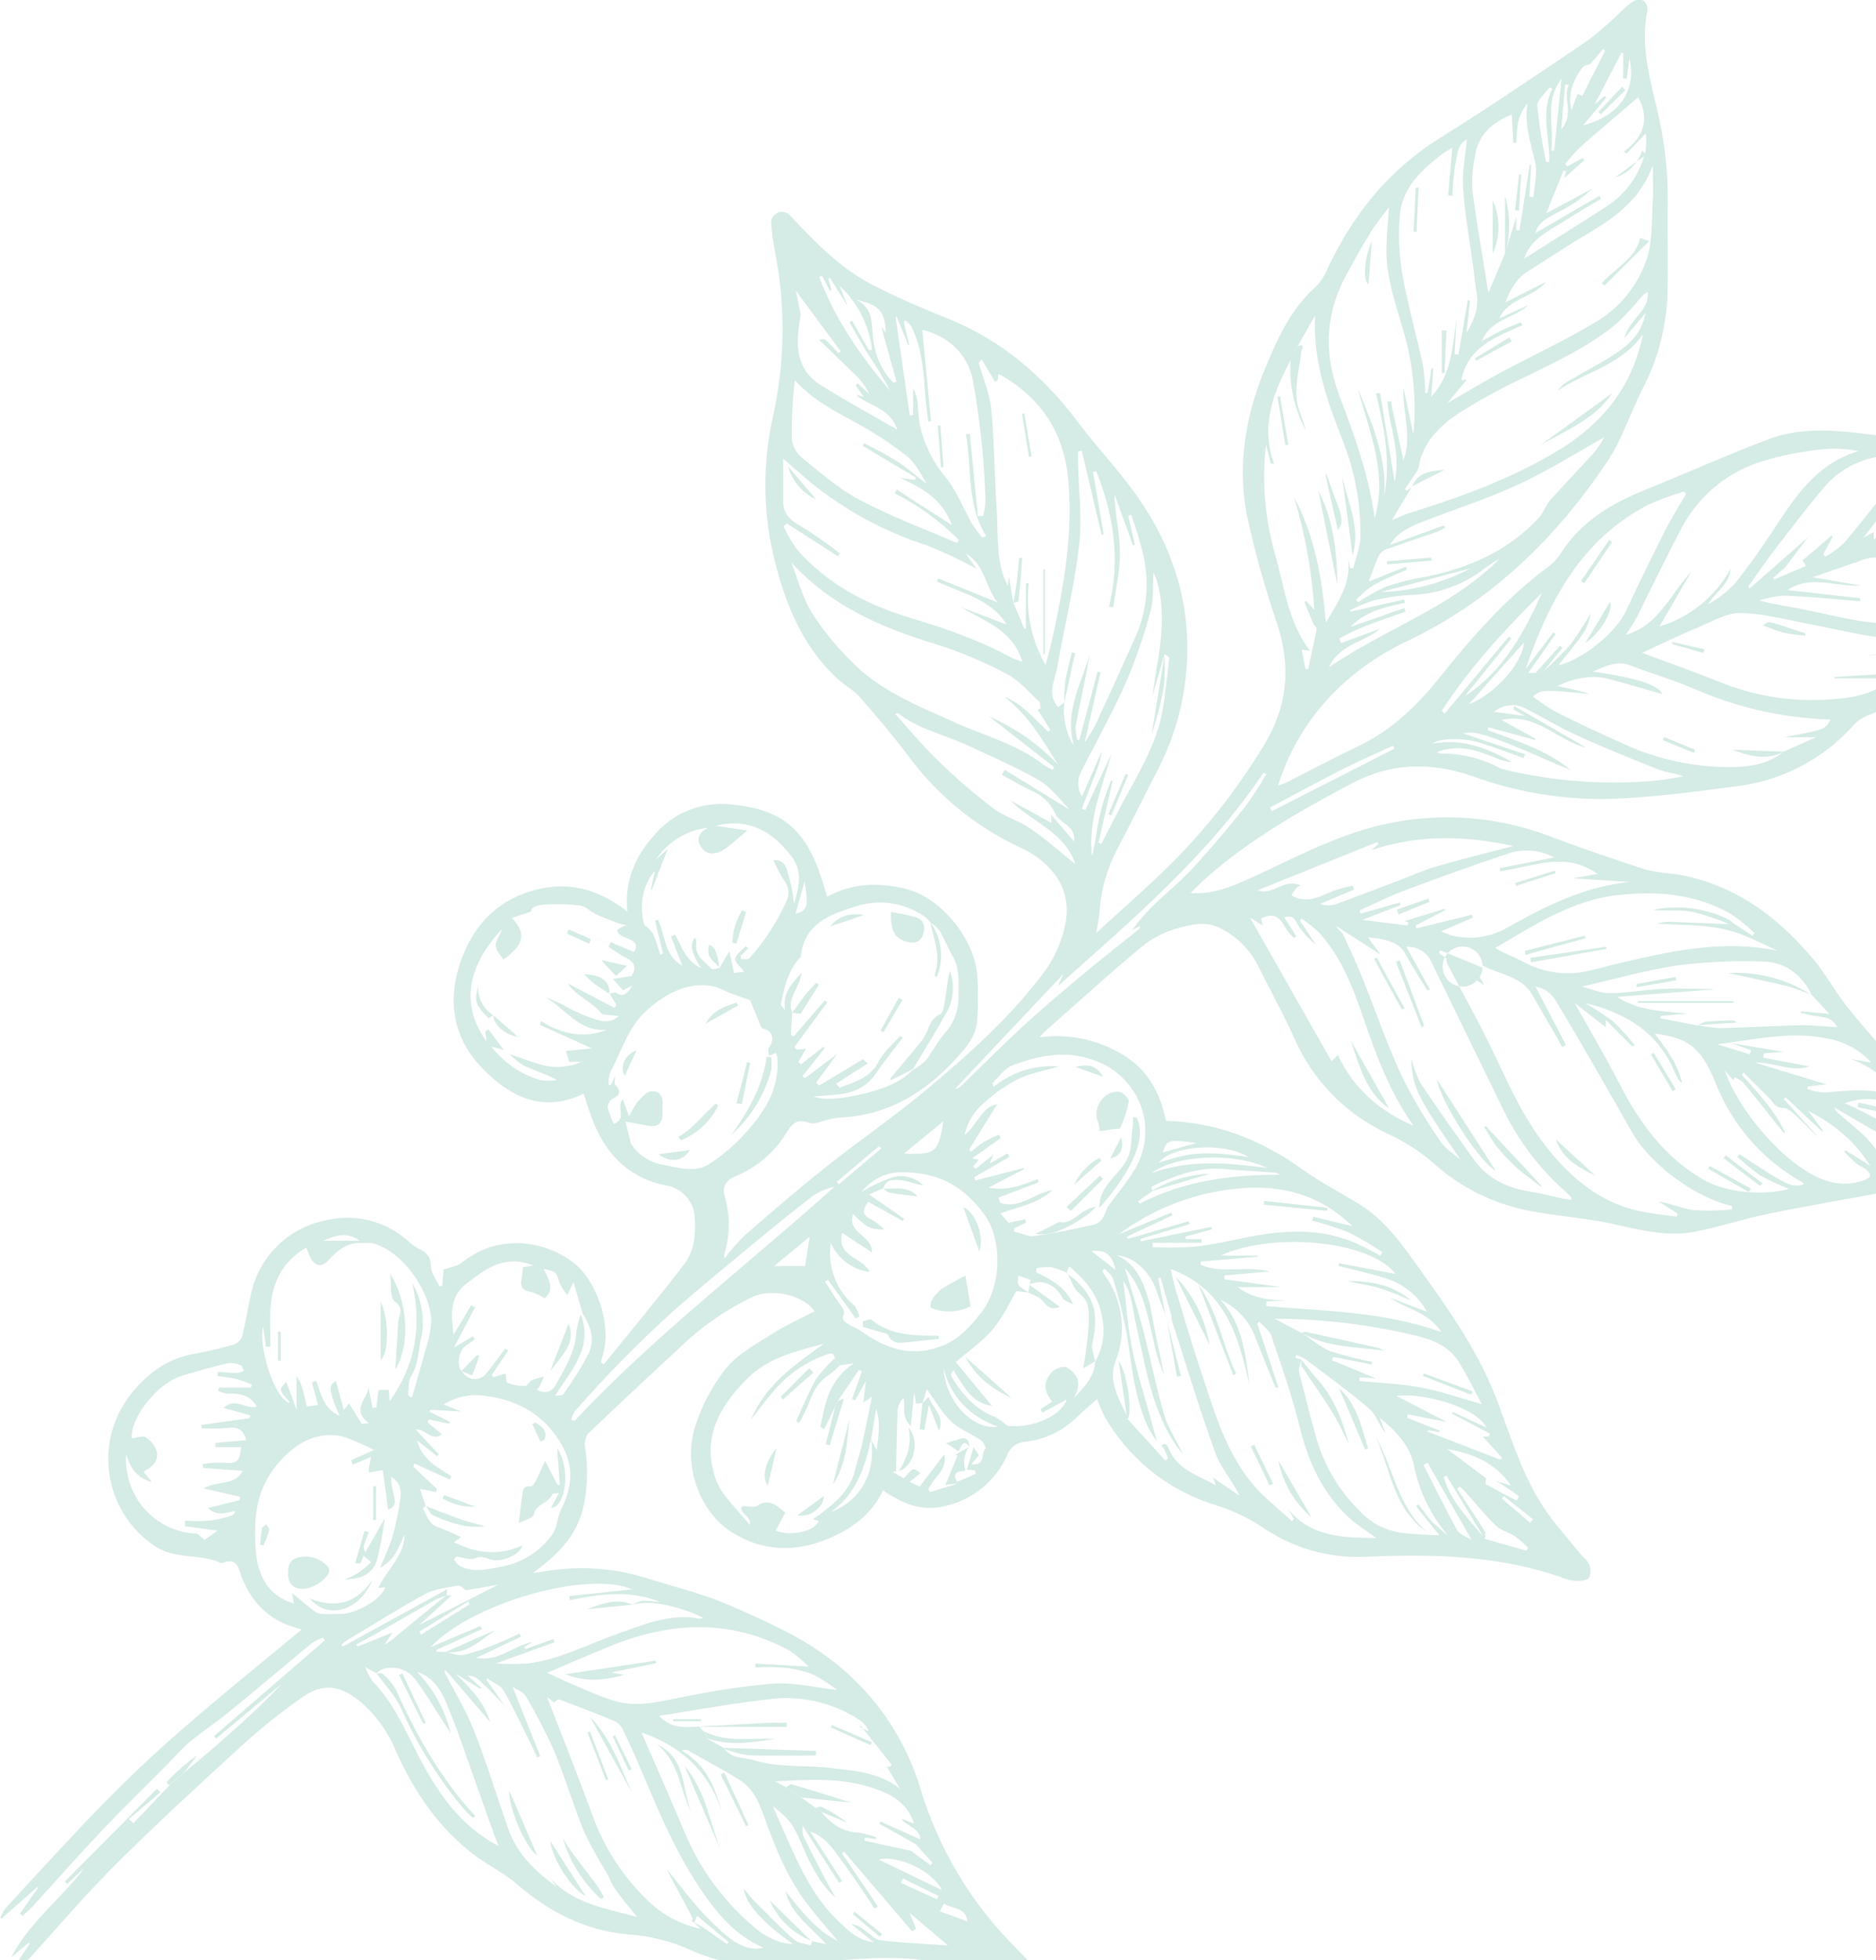 <?xml version="1.0" encoding="UTF-8"?> <svg xmlns="http://www.w3.org/2000/svg" width="337" height="352" viewBox="0 0 337 352" fill="none"><g opacity="0.2" clip-path="url(#clip0_10_68)"><path d="M33 318.39C35.24 316.49 37.52 314.62 39.73 312.68C43.48 309.38 47.19 306.03 50.64 302.34L38.84 312.18L38.47 311.75L58.37 294.55L58.04 294.05C57.34 294.311 56.669 294.647 56.04 295.05C51.18 299.05 46.39 303.12 41.52 307.1C39.11 309.1 36.52 310.79 34.12 312.78C32.56 314.08 31.23 315.65 29.79 317.1C25.99 320.93 22.11 324.69 18.4 328.61C14.12 333.14 9.99 337.82 5.78 342.42C5.25 343 4.63 343.5 4.05 344.03L3.58 343.66L6.86 338.95L6.73 338.83L0.3 344.49L0.04 344.38C0.304 343.756 0.639 343.166 1.04 342.62C6.83 336.37 12.53 330.04 18.49 323.95C23.06 319.29 27.82 314.78 32.75 310.5C39.75 304.42 46.97 298.61 54.18 292.62C53.23 292.3 52.18 292.03 51.18 291.62C46.94 289.75 44.4 286.34 43.03 282.07C42.54 280.52 41.85 280.12 40.42 280.5C40.16 280.57 39.83 280.74 39.63 280.65C35.89 278.91 31.52 280.12 27.84 277.65C25.702 276.231 23.878 274.388 22.48 272.236C21.082 270.084 20.14 267.668 19.713 265.138C19.285 262.607 19.381 260.016 19.995 257.524C20.609 255.032 21.727 252.693 23.28 250.65C26.28 246.83 29.79 244.04 34.69 243.16C37.178 242.709 39.641 242.131 42.07 241.43C42.404 241.304 42.706 241.106 42.955 240.851C43.204 240.595 43.393 240.287 43.51 239.95C44.12 237.5 44.51 234.95 45.06 232.52C45.724 229.228 47.345 226.205 49.72 223.83C52.095 221.455 55.118 219.834 58.41 219.17C61.056 218.507 63.825 218.514 66.467 219.192C69.109 219.869 71.54 221.195 73.54 223.05C74.094 223.562 74.713 223.999 75.38 224.35C75.988 224.546 76.514 224.938 76.876 225.464C77.238 225.991 77.415 226.622 77.38 227.26C77.38 228.51 78.38 229.74 78.9 230.97L79.43 230.92L79.68 227.99C81.01 227.51 82.16 227.38 82.92 226.77C89.57 221.42 97.74 222.77 102.92 226.66C107.08 229.78 109.76 237.49 108.45 242.66C108.29 243.32 108.11 243.96 107.93 244.61L108.47 245C113.32 239 118.29 233.07 122.97 226.93C124.85 224.47 125.02 221.31 124.79 218.23C124.634 216.974 124.097 215.795 123.251 214.853C122.406 213.911 121.292 213.25 120.06 212.96C113.44 211.8 109.19 207.78 106.69 201.73C105.99 200.03 105.47 198.26 104.83 196.41C97.45 199.95 91.57 196.91 86.64 191.83C81.31 186.33 80.25 179.59 82.86 172.36C84.86 166.85 88.39 162.66 93.86 160.55C100.54 157.98 106.79 159.03 112.73 163.72C112.07 158.26 114.16 153.72 117.62 149.85C119.27 147.935 121.355 146.444 123.701 145.503C126.047 144.562 128.584 144.197 131.1 144.44C141.5 145.37 145.53 149.63 148.56 161.04C153.23 158.49 158.13 158.37 163.12 159.74C169.12 161.37 175.01 168.58 175.55 175.07C175.719 177.734 175.719 180.406 175.55 183.07C175.41 186.01 173.55 188.15 171.68 190.16C166.01 196.36 159.22 200.4 150.56 200.7C149.357 200.882 148.173 201.17 147.02 201.56C146.51 201.74 145.959 201.775 145.43 201.66C143.43 200.86 142.43 201.5 141.32 203.33C139.176 206.896 135.934 209.671 132.08 211.24C130.44 211.94 129.73 213.11 130.13 214.62C131.175 218.052 131.175 221.718 130.13 225.15C130.09 225.432 130.09 225.718 130.13 226C131.254 224.523 132.481 223.126 133.8 221.82C138.61 217.64 143.44 213.47 148.43 209.51C154.43 204.76 160.72 200.46 166.57 195.57C173.95 189.4 181.13 182.95 187.03 175.27C189.175 172.58 190.661 169.426 191.37 166.06C192.37 160.93 190.47 157.06 186.49 154.06C185.439 153.295 184.309 152.644 183.12 152.12C175.187 148.398 168.312 142.749 163.12 135.69C160.39 132.08 157.45 128.6 154.47 125.19C153.35 123.92 151.76 123.08 150.47 121.92C143.83 115.78 140.8 107.76 138.82 99.23C137.006 91.027 137.054 82.522 138.96 74.34C140.962 64.975 141.098 55.307 139.36 45.89C138.958 44.014 138.684 42.113 138.54 40.2C138.491 39.782 138.579 39.359 138.792 38.995C139.004 38.632 139.329 38.347 139.718 38.184C140.106 38.022 140.537 37.99 140.945 38.094C141.353 38.198 141.717 38.431 141.98 38.76C146.35 43.36 150.72 48 156.4 50.97C160.88 53.31 165.56 55.32 170.25 57.2C179.92 61.09 187.45 67.55 193.65 75.81C197.02 80.31 200.95 84.41 204.19 88.99C210.77 98.3 214.07 108.69 213.13 120.19C212.649 126.494 210.893 132.634 207.97 138.24C205.53 142.93 203.25 147.69 200.76 152.35C198.911 155.804 197.813 159.611 197.54 163.52C197.46 164.65 197.21 165.77 196.94 167.52C201.94 162.93 206.65 158.86 211.04 154.44C217.156 148.218 222.525 141.305 227.04 133.84C231.36 126.79 231.91 119.72 229.43 112.01C227.215 105.608 225.395 99.075 223.98 92.45C222.24 83.45 223.76 74.57 227.29 66.09C229.53 60.69 231.93 55.4 236.45 51.4C237.352 50.458 238.059 49.347 238.53 48.13C243.08 38.48 249.48 30.53 258.66 24.79C267.66 19.16 276.49 13.18 285.29 7.22C287.415 5.585 289.436 3.818 291.34 1.93C291.963 1.29 292.653 0.72 293.4 0.23C293.68 0.078 293.99 -0.01 294.308 -0.029C294.626 -0.048 294.944 0.003 295.24 0.12C295.489 0.33 295.682 0.597 295.804 0.898C295.926 1.2 295.973 1.526 295.94 1.85C294.68 7.85 296.25 13.6 297.59 19.33C298.964 24.864 299.636 30.548 299.59 36.25C299.47 42.08 299.74 47.93 299.5 53.77C299.167 59.463 297.616 65.019 294.95 70.06C292.8 74.34 291.32 79.06 288.68 82.96C279.46 96.69 267.9 107.96 252.73 115.15C241.11 120.69 233.08 129.84 229.59 141.06C230.04 140.936 230.481 140.783 230.91 140.6C235.32 138.38 239.67 136.05 244.13 133.93C249.98 131.13 254.47 126.8 258.48 121.81C264.3 114.57 270.37 107.55 277.89 101.95C278.799 101.325 279.585 100.539 280.21 99.63C283.82 93.77 289.31 90.48 295.49 87.99C302.91 84.99 310.21 81.71 317.69 78.88C322.69 76.97 328.1 77.12 333.39 77.72C341.39 78.61 349.31 79.99 357.31 80.56C361.84 80.89 366.45 79.96 371.04 79.75C372.203 79.627 373.37 79.944 374.31 80.64C375.31 81.7 374.42 82.91 373.46 83.83C363.63 93.35 356.91 105.19 349.46 116.48C345.93 121.86 341.61 126.15 335.52 128.48C334.559 128.847 333.696 129.432 333 130.19C327.466 136.415 319.812 140.355 311.53 141.24C304.19 142.24 296.81 143.17 289.43 143.45C280.966 143.674 272.535 142.3 264.58 139.4C257.12 136.81 249.96 136.92 242.91 140.64C233.54 145.59 224.35 150.8 216.39 157.91C215.78 158.46 215.19 159.04 214.6 159.61C214.36 159.85 214.13 160.1 213.86 160.39C217.61 160.58 220.54 159.63 226.06 157.04C231.82 154.34 237.54 151.42 243.56 149.44C255.06 145.602 267.541 145.92 278.83 150.34C284.4 152.43 290.04 154.34 295.7 156.18C297.432 156.565 299.19 156.823 300.96 156.95C311.58 158.71 319.57 164.7 326.18 172.79C328.18 175.28 329.75 178.16 331.73 180.7C334.09 183.7 336.73 186.5 339.15 189.5C342.23 193.37 345.06 197.44 348.2 201.27C349.797 203.051 351.536 204.7 353.4 206.2C355.15 207.74 357.04 209.11 358.76 210.69C359.011 210.936 359.2 211.239 359.312 211.573C359.423 211.907 359.453 212.262 359.4 212.61C359.19 213.15 358.3 213.53 357.63 213.73C356.957 213.9 356.253 213.9 355.58 213.73C349.68 212.23 343.85 213.06 338.01 214.16C331.28 215.43 324.52 216.55 317.82 217.93C313.34 218.85 308.98 220.29 304.5 221.18C299.32 222.18 294.31 220.77 289.26 219.68C284.45 218.68 279.49 218.36 274.66 217.42C268.088 216.139 262.003 213.049 257.09 208.5C254.659 206.484 251.968 204.802 249.09 203.5C241.748 200.037 235.893 194.055 232.59 186.64C230.59 182.08 228.09 177.72 225.9 173.23C224.463 170.467 222.202 168.22 219.43 166.8C217.28 165.56 214.92 165.8 212.81 166.37C210.254 166.896 207.839 167.963 205.73 169.5C199.46 174.64 193.49 180.15 187.4 185.5C187.174 185.743 186.963 186 186.77 186.27C191.865 185.581 197.043 186.638 201.46 189.27C206.22 191.97 208.39 196.27 209.46 201.27C218.63 201.53 226.61 204.72 233.93 209.97C237.21 212.32 240.84 214.18 244.28 216.3C248.92 219.16 251.94 223.59 255.01 227.87C260.49 235.5 265.91 243.2 269.18 252.12C271.61 258.74 273.7 265.52 277.76 271.38C279.67 274.13 281.95 276.63 284.07 279.24C284.55 279.82 285.27 280.31 285.49 280.97C285.786 281.708 285.786 282.532 285.49 283.27C285.22 283.73 284.2 283.89 283.49 283.9C282.663 283.902 281.843 283.753 281.07 283.46C269.52 279.27 257.52 279.03 245.47 279.54C238.637 279.896 231.885 277.922 226.32 273.94C223.592 272.238 220.645 270.915 217.56 270.01C209.457 267.341 202.636 261.756 198.42 254.34C197.911 253.33 197.46 252.292 197.07 251.23C195.79 252.37 194.56 253.43 193.38 254.54C190.854 257.011 187.565 258.551 184.05 258.91C183.345 258.963 182.671 259.223 182.113 259.657C181.554 260.091 181.136 260.68 180.91 261.35C179.864 263.679 178.278 265.726 176.283 267.321C174.288 268.915 171.943 270.012 169.44 270.52C165.44 271.4 162.04 269.98 158.61 267.62C156.61 271.96 153.03 274.5 148.84 276.28C142.84 278.84 136.84 278.61 131.34 275.06C125.53 271.34 122.58 262.87 124.97 255.89C126.178 252.189 128.034 248.732 130.45 245.68C132.6 243.08 135.85 241.34 138.78 239.48C141.18 237.96 143.78 236.81 146.35 235.48C144.35 232.56 138.73 231.28 135.21 232.87C130.27 235.248 125.753 238.42 121.84 242.26C116.4 247.26 110.95 252.36 105.59 257.5C105.115 258.263 104.951 259.179 105.13 260.06C105.705 263.803 105.535 267.623 104.63 271.3C103.25 276.3 99.77 279.45 95.72 282.49C96.85 282.32 97.99 282.17 99.11 281.98C105.116 281.138 111.236 281.714 116.98 283.66C121.75 285.12 126.64 286.31 131.18 288.32C137.18 290.95 143.3 293.61 148.48 297.45C156.505 303.262 162.408 311.54 165.29 321.02C168.54 331.918 174.471 341.827 182.54 349.84L183.26 350.58C184.21 351.58 185.43 352.49 184.53 354.1C183.63 355.71 182.25 355.7 180.6 355.27C176.9 354.27 173.15 353.52 169.42 352.65C162.9 351.11 156.31 351.57 149.73 352.11C143.92 352.59 138.12 353.84 132.28 352.67C129.525 352.202 126.838 351.396 124.28 350.27C120.617 348.586 116.674 347.592 112.65 347.34C105.07 346.66 98.65 343.34 92.95 338.4C90.7 336.46 87.95 335.12 85.53 333.35C78.88 328.44 74.43 321.84 71.1 314.4C69.688 310.952 67.469 307.893 64.63 305.48C61.07 302.61 58.05 302.18 54.29 304.79C50.57 307.38 47.022 310.209 43.67 313.26C35.95 320.31 28.23 327.39 20.82 334.77C15.13 340.44 9.93 346.6 4.49 352.53C3.949 353.071 3.378 353.582 2.78 354.06L2.28 353.64L5.34 349.05L5.18 348.84L2.02 351.48C5.28 345.16 11.02 340.94 15.2 335.39L12.05 338.31L11.64 337.87L28.19 321.22L28.83 321.84L23.16 326.64L23.95 327.42L30.4 320.64L33 318.39ZM285.66 11.51C285.2 11.69 284.55 11.72 284.3 12.06C282.61 14.34 281.58 16.83 282.3 19.78L283.39 16.84C283.67 16.973 283.957 17.09 284.25 17.19C284.68 16.42 285.04 15.62 285.43 14.83C286.39 12.93 287.357 11.033 288.33 9.14L287.99 8.79L285.66 11.51ZM171.92 266.12L175.28 264.66L175.17 264.04L173.69 263.89L174.89 259.89L175.84 261.31L174.5 262.95C177.21 263.21 176.12 260.88 177.07 260.1C176.949 259.533 176.651 259.018 176.22 258.63C174.42 257.42 172.28 256.63 170.74 255.14C169.2 253.65 167.94 251.44 166.5 249.46C166.22 250.34 165.95 251.17 165.68 252L165.73 251.93L164.55 252.06L164.21 249.98C163.99 252.21 163.83 253.87 163.62 256.08C161.79 254.3 162.69 252.6 162.31 251.02C161.72 251.607 161.343 252.374 161.24 253.2C161.09 256.86 161.05 260.52 160.96 264.2L160.37 264.34L162.37 265.47C164.06 263.47 164.06 263.47 165.31 264.57L163.4 266.09L165.2 266.96L169.63 261.15C170.29 263.85 167.76 265.29 166.76 267.37L167.05 267.96L171.72 266.51L171.92 266.12ZM156.47 258.5C155.36 263.5 153.79 268.3 149.27 271.5C154.62 269.5 157.4 264.38 156.47 258.5L157.47 260.38C157.88 257.53 158.18 255.25 157.38 253.02C157.08 254.833 156.777 256.66 156.47 258.5ZM81.11 286.5L75.28 291.83L89.48 284.57L83.7 285.57C83.23 285.27 82.7 284.65 82.3 284.73C80.3 285.1 78.16 285.28 76.44 286.21C71.64 288.81 67.02 291.75 62.33 294.56C61.977 294.786 61.642 295.04 61.33 295.32L61.56 295.69L80.34 285.38L80.19 286.52C79.506 286.732 78.837 286.993 78.19 287.3C74.62 289.3 71.08 291.36 67.52 293.39C66.36 294.04 65.18 294.66 64.01 295.29L64.22 295.7L70.54 293.13L69.02 295.36C70.033 294.794 70.968 294.098 71.8 293.29C74.57 291 77.38 288.75 80.18 286.48L81.11 286.5ZM191.58 228.59L191.65 228.54C190.744 228.118 189.8 227.783 188.83 227.54C187.949 227.497 187.067 227.557 186.2 227.72L186.1 228.45C188.88 229.74 191.47 231.24 192.77 234.19C192.03 233.87 191.1 233.55 190.77 232.93C190.404 232.184 189.853 231.544 189.171 231.07C188.489 230.596 187.697 230.303 186.87 230.22C186.175 230.262 185.49 230.411 184.84 230.66L190.38 234.66C188.24 235.57 187.8 233.88 186.81 233.14C186.144 232.739 185.441 232.405 184.71 232.14C184.86 231.38 185 230.63 185.16 229.82L182.95 229.08C182.67 230.78 182.67 230.78 184.77 232.08L182.58 231.86C181.34 233.91 180.14 236.58 178.32 238.73C176.5 240.88 173.99 242.62 171.7 244.6L178.21 252.47C174.53 251.95 173.05 248.87 171.26 246.02C171.03 246.4 170.84 246.58 170.85 246.74C170.859 247.007 170.942 247.267 171.09 247.49C172.98 250.49 175.23 253.1 178.69 254.43C179.53 254.876 180.313 255.424 181.02 256.06C185.57 256.52 190.69 254.2 191.63 251.31L187.24 253.67L186.92 253.03L189.01 251.7C187.49 249.83 187.38 248.04 189.01 246.34C189.58 245.74 191.08 245.23 191.64 245.56C193.8 246.82 194.37 248.75 192.81 251.15C194.74 249.15 196.58 247.3 196.75 244.48C198.048 242.217 198.515 239.571 198.07 237C197.49 232.81 195.17 230 192.07 227.39L191.58 228.59ZM266.95 265.47C266.95 265.84 266.81 266.47 266.95 266.54C268.75 267.54 270.6 268.54 272.43 269.46L272.89 268.71C272.13 268.17 271.38 267.62 270.61 267.1C270.02 266.7 269.4 266.35 268.79 265.98L271.47 266.8C268.54 262.53 264.47 261.02 259.95 260.19L266.95 265.47ZM340.84 200.34L337.54 198.8L343.62 200.26C340.01 197.77 336.16 196.4 331.33 198.11C336.33 200.11 340.47 203.66 346.16 203.38L340.84 200.34ZM266.74 276.4L259.84 264.99L259.31 265.27C259.678 266.315 260.109 267.337 260.6 268.33C261.246 269.473 261.982 270.563 262.8 271.59C264.1 273.22 265.48 274.78 266.8 276.36L274.17 278.46L274.51 277.91C273.734 277.156 272.909 276.455 272.04 275.81C270.96 275.1 269.56 274.81 268.66 273.9C266.66 272 264.98 269.84 263.15 267.8C262.861 267.505 262.558 267.224 262.24 266.96L261.77 267.34C263.43 269.89 265.11 272.42 266.72 274.99C266.91 275.34 266.73 275.93 266.74 276.4ZM206.99 213.79L207.05 213.86L204.43 215.72L204.74 216.14C212.56 212.08 221.01 210.93 229.92 210.97C229.53 210.76 229.36 210.6 229.19 210.59C226.12 210.36 223.04 210.19 219.98 209.92C215.23 209.5 210.98 211.12 206.85 213.1C206.84 213.13 206.94 213.55 206.99 213.79ZM259.9 255.36L252.9 253.96L252.75 254.59L258.7 256.93L258.6 257.17L256.52 256.82L256.46 257.08L269.52 262.13L269.83 261.77L266.38 258L267.45 257.93L267.63 257.43L260.84 253.85L260.98 253.56L267.05 256.37C265.05 252.59 255.56 250.06 250.83 250.66L259.9 255.36ZM359.52 84.79C359.82 85.03 360.22 85.51 360.41 85.44C361.89 84.91 363.32 84.27 364.77 83.66L364.54 83.1L361.46 84.25C361.21 83.96 360.97 83.43 360.73 83.44C358.97 83.44 357.21 83.58 355.45 83.72C354.31 83.81 353.18 83.98 352.05 84.11C351.58 83.88 351.05 83.38 350.65 83.47C347.23 84.2 343.8 84.99 341.46 87.91C339.12 90.83 337.08 93.54 334.73 96.56L336.59 95.56V96.9L346.54 89.5L343.84 93.1L344 93.22L351.59 87.33L351.91 87.75C350.41 89.01 348.907 90.267 347.4 91.52C352.06 90.24 354.94 86.06 359.52 84.79ZM348.32 209.71L352.42 210.22C350.27 209.34 348.35 208.54 346.42 207.8C346.2 207.72 345.83 208 345.54 208.11L338.12 203.86C335.24 202.213 332.367 200.547 329.5 198.86C329.72 199.409 330.104 199.877 330.6 200.2C332.7 202.15 335.2 203.83 336.77 206.14C339.21 209.72 340.66 210.7 344.84 209.8L341.72 207.47C342.902 207.931 344.052 208.472 345.16 209.09C346.187 209.415 347.247 209.623 348.32 209.71ZM143.84 56.46C143.69 57.46 143.51 58.52 143.4 59.55C142.99 63.4 143.85 66.88 147.26 69.04C151.71 71.87 156.36 74.37 161.18 77.16C159.95 73.3 156.25 72.95 153.86 71C154.072 70.964 154.291 70.988 154.49 71.07L155.19 71.3L153.69 69.15L154.06 68.85L156.16 70.75C155.519 69.439 154.645 68.257 153.58 67.26C151.45 65.15 149.27 63.08 147.12 61C147.5 61 148.03 60.79 148.24 61C149.09 61.75 149.83 62.61 150.62 63.43L151.03 63.1L142.94 52.16C143.21 53.45 143.54 54.96 143.84 56.46ZM141.2 320.95L143.93 322.78L146.51 324.65L147.51 325.35C149.26 327.44 151.29 328.97 154.19 329.1C155.281 329.253 156.351 329.528 157.38 329.92L157.27 330.24L155.36 329.97L155.25 330.52L163.67 332.38L167.16 334.96L167.51 334.51L164.51 331.16L158 327.52L158.17 327.1L165.33 330.3C165.28 328.3 162.95 328.03 161.89 326.58L164.2 327.47C162.9 323.47 159.76 322.04 156.52 320.99C150.93 319.17 145.1 319.57 139.22 319.88L141.2 320.95ZM144.2 327.86C144.12 328.453 144.147 329.056 144.28 329.64C145.49 332.17 146.79 334.64 148.09 337.15C148.73 338.38 149.44 339.57 150.09 340.79C148.769 339.593 147.639 338.2 146.74 336.66C145.95 335.381 145.258 334.044 144.67 332.66C142.54 327.61 142.05 326.85 138.81 324.33L141.34 330.06C143.76 335.53 146.28 340.93 150.75 345.12C152.43 346.7 154.01 348.41 156.98 348.79L152.91 345.5C153.702 345.617 154.449 345.937 155.08 346.43C156.08 347.11 157.08 348.27 158.16 348.43C162.29 348.92 166.46 349.08 170.29 349.34L163.42 343.52L164.54 346.34L163.85 346.82L151.64 332.51L151.27 332.85C153.41 336.01 155.553 339.173 157.7 342.34L157.12 342.72C155.12 339.72 153.12 336.72 150.97 333.81C149.52 331.81 148.1 329.71 145.55 328.91L144.2 327.86ZM270.32 45.66L272.38 38.95V41.33L272.95 41.4C273.57 37.46 274.187 33.517 274.8 29.57H275.03L274.73 35.34L275.49 35.4C275.62 33.3 276.23 31.08 275.77 29.12C274.94 25.65 273.82 22.28 274.39 18.54C273.612 19.519 273.047 20.65 272.73 21.86C272.524 23.11 272.414 24.373 272.4 25.64H271.84L271.57 20.56C268.09 21.99 265.46 24.18 264.94 28.17C264.535 30.119 264.38 32.112 264.48 34.1C265.26 40.1 266.34 46.1 267.37 52.58L270.31 45.65L270.32 45.66ZM67.6 300.45L65.6 299.38C65.961 300.304 66.428 301.183 66.99 302C70.63 305.69 72.61 310.34 74.93 314.85C78.33 321.46 82.33 327.7 89.58 331.51C89.2 330.51 88.94 329.94 88.72 329.31C87.78 326.68 86.86 324.04 85.91 321.41C84.02 316.15 82.28 310.83 80.13 305.67C79.13 303.37 77.7 301.1 74.96 300.25C77.894 303.324 79.964 307.119 80.96 311.25C78.96 308.2 76.96 304.82 74.63 301.6C72.94 299.23 69.2 298.79 67.58 300.51L67.6 300.45ZM320.66 101.9L318.55 103.75L318.72 104.05L324.43 101.63L323.81 100.63L325.81 98.94C326.89 98 327.977 97.067 329.07 96.14L329.2 96.39L327.53 99.56L327.91 99.97C329.114 99.281 330.235 98.455 331.25 97.51C334.12 94.2 336.69 90.62 339.66 87.4C341.18 85.75 343.3 84.64 345.16 83.3C345.572 83.047 346 82.82 346.44 82.62C344.62 82.38 343.06 82.08 341.49 81.98C340.01 81.794 338.511 81.825 337.04 82.07C333.637 82.721 330.526 84.429 328.15 86.95C324.71 90.95 321.55 95.16 318.33 99.33C316.82 101.33 315.45 103.33 314.02 105.39L314.34 105.65L324.84 96.42L320.66 101.9ZM233.84 239.39V239.34C235.56 240.48 237.16 241.92 239.04 242.66C241.467 243.456 243.946 244.085 246.46 244.54L246.36 245.01L239.49 243.66L239.26 244.26L247.17 247.52L244.25 247.33L244.18 247.99C247.85 248.35 251.56 248.48 255.18 249.15C258.8 249.82 262.34 251.05 266.18 252.15C264.79 249.57 263.54 246.9 261.97 244.44C260.21 241.69 257.35 240.59 254.25 239.81C245.974 237.841 237.497 236.834 228.99 236.81L233.84 239.39ZM209.21 117.39L207.05 124.89C207.52 121.09 208.35 117.36 208.62 113.59C208.97 108.59 208.21 104.7 207.2 102.8C207.06 104.97 207.3 107.47 206.68 109.73C205.51 114.151 204.016 118.479 202.21 122.68C199.85 128 196.97 133.08 194.36 138.28C193.929 139.003 193.702 139.829 193.702 140.67C193.702 141.511 193.929 142.337 194.36 143.06C195.54 140.34 196.76 137.56 197.98 134.77C197.654 136.575 197.103 138.332 196.34 140C195.65 141.73 195.01 143.48 194.34 145.22L194.96 145.47L199.68 135.32C197.99 141.42 195.37 147.32 196.16 153.82C196.546 152.247 196.846 150.655 197.06 149.05C197.313 147.5 197.647 145.965 198.06 144.45C198.47 142.97 199.06 141.55 199.61 140.11L199.87 140.21L197.32 151.36L197.86 151.52C199.04 149.23 200.19 146.93 201.39 144.66C204.32 139.17 207.71 133.87 208.82 127.66C209.38 124.51 209.69 121.32 210.04 118.13C210.04 117.95 209.49 117.69 209.19 117.47L209.21 117.39ZM209.52 236.47C208.95 234.98 208.3 233.47 207.82 231.98C206.75 228.6 203.82 225.61 200.69 225.44C204.26 227.21 205.33 230.17 206.26 233.18C206.74 234.74 206.96 236.37 207.26 237.98C207.88 240.98 208.49 243.98 209.11 246.93C206.33 240.59 206.86 233.04 202.04 227.64C203.1 231.17 204.29 234.78 205.25 238.44C206.59 243.59 207.62 248.83 209.08 253.94C209.75 256.25 211.15 258.36 212.44 261.01C211.93 260.42 211.73 260.23 211.57 260.01C206.94 253.42 205.83 245.61 204.12 238.01C203.47 235.14 203.32 232.15 201.77 230.01C202.25 233.8 202.54 237.94 203.33 242.01C204.12 246.08 205.39 249.92 206.45 253.86C206.91 255.55 207.38 257.22 207.84 258.86C207.218 257.99 206.657 257.078 206.16 256.13C203.74 250.81 203.31 245.05 202.38 239.38C201.765 236.109 200.96 232.877 199.97 229.7C199.77 228.99 198.97 228.44 198.46 227.81L197.98 228.24C198.15 228.52 198.31 228.8 198.5 229.06C200.082 231.262 201.083 233.828 201.412 236.519C201.74 239.211 201.386 241.942 200.38 244.46C199.13 247.96 200.75 250.74 202.38 254.14L200.95 244.35C202.47 246.41 203.5 253.73 202.54 254.81L209.34 262.28L209.83 261.87C209.6 261.31 209.39 260.74 209.13 260.2C208.992 259.978 208.824 259.776 208.63 259.6C209.22 259.17 209.49 259.05 209.99 260.24C211.58 263.99 215.19 264.91 218.44 266.73L217.9 265.34L222.66 268.6C221.36 265.77 219.28 263.6 218.33 260.94C215.49 253.11 213.1 245.13 210.54 237.21C210.44 236.89 210.49 236.53 210.41 236.21C209.77 233.95 209.12 231.69 208.48 229.43L208.05 229.58C208.51 231.88 208.977 234.177 209.45 236.47H209.52ZM130.16 314.06C131.46 315.81 133.49 315.55 135.29 316.06C139.87 317.48 144.55 316.94 149.16 317.48C153.5 317.99 157.92 318.22 161.69 321.23L159.3 317.23L159.76 317.3L160.22 316.93L154.64 309.93L154.37 310.06L156.03 310.9C155.743 310.077 155.191 309.374 154.46 308.9C150.012 305.964 144.714 304.592 139.4 305C132.45 305.7 125.55 307 118.4 308.12C120.2 310.06 122.21 310.2 124.27 310.12C128.73 309.9 133.18 309.62 137.63 309.39C138.86 309.33 140.09 309.39 141.32 309.39V310.1H125.64L126.48 310.97L127.1 312.25L130.17 313.96L130.16 314.06ZM304.97 184.15V184.1C306.349 184.376 307.746 184.55 309.15 184.62C314.01 184.51 318.87 184.2 323.74 184.1C325.84 184.1 327.95 184.34 330.06 184.47C329.679 183.725 329.044 183.14 328.27 182.82C327.476 182.616 326.667 182.479 325.85 182.41C325.06 182.26 324.28 182.06 323.5 181.88L323.56 181.6L328.62 182.07L325.47 178.66C323.66 174.99 320.67 172.72 316.63 172.66C311.553 172.474 306.469 172.705 301.43 173.35C295.68 174.19 290.05 175.83 284.14 177.17C285.87 177.6 287.52 178.36 289.14 178.35C292.21 178.35 295.27 177.73 298.35 177.59C301.43 177.45 304.59 177.59 307.71 177.59V177.68L290.52 179.01C294.16 181.49 298.65 181.6 303.12 182.01L298.38 182.43L298.28 182.86L304.97 184.15ZM275.84 120.83L277.2 120.61C278.933 119.083 280.576 117.457 282.12 115.74C283.437 113.946 284.643 112.072 285.73 110.13C285.549 111.352 285.131 112.528 284.5 113.59C283.07 115.65 281.44 117.59 279.94 119.48C284.26 118.48 290.27 113.63 292.12 109.65C294.37 104.81 296.73 100.01 299.12 95.24C300.24 93.02 301.6 90.92 302.85 88.76L302.56 88.25C300.334 88.903 298.156 89.709 296.04 90.66C284.16 96.85 278.35 107.66 274.04 120.17C275.89 117.75 277.48 115.65 279.04 113.56L279.43 113.86L274.5 120.86L275.84 120.83ZM80.03 296.66C81.14 296.86 82.33 297.41 83.34 297.19C85.388 296.651 87.393 295.963 89.34 295.13C90.68 294.61 91.98 293.95 93.34 293.35L93.59 293.91L85.54 297.72C89.65 298.45 92.22 295.48 95.7 294.85L94.16 295.75L94.41 296.13L99.41 294.33L99.6 294.9L89.09 298.72C90.995 298.841 92.905 298.841 94.81 298.72C100.45 298 105.47 295.35 110.74 293.46C115.57 291.74 120.41 289.66 125.74 290.67C125.91 290.67 126.1 290.61 126.4 290.56C125.61 290.21 124.95 289.84 124.25 289.56C120.82 288.42 117.38 287.28 113.69 288.16C114.201 287.837 114.762 287.601 115.35 287.46C116.444 287.472 117.536 287.549 118.62 287.69C113.25 285.48 107.81 286.2 102.37 287.36L102.3 286.61L113.55 285.41C105.88 281.98 85.12 287.62 77.31 295.8L86.31 291.98L86.56 292.55L78.4 296.28V296.59L80.03 296.66ZM233.78 244.14C233.62 244.86 233.19 245.64 233.34 246.28C234.34 250.28 235.34 254.28 236.44 258.16C237.84 263.14 240.519 267.666 244.21 271.29C246.255 273.537 249.05 274.959 252.07 275.29C254.29 275.51 256.43 275.67 258.56 275.68L254.38 270.49L254.83 270.14C255.64 271.2 256.39 272.33 257.3 273.31C258.206 274.177 259.157 274.994 260.15 275.76C257.121 272.246 255.032 268.021 254.08 263.48C253.38 259.72 250.95 257.12 247.84 254.58C248.28 255.71 248.6 256.58 248.91 257.35C247.74 255.95 247.22 254.05 245.98 252.98C242.3 249.82 238.34 246.98 234.46 244.04C233.963 243.745 233.433 243.51 232.88 243.34L232.7 243.85L233.76 244.13L233.78 244.14ZM104.65 235.85L103.02 230.22C102.49 231.35 102.29 231.8 101.92 232.58C101.395 231.931 100.943 231.227 100.57 230.48C99.9 228.37 99.95 228.36 97.64 227.84C99.23 230.84 99.24 231.84 97.82 233.14C97.083 232.652 96.282 232.268 95.44 232C93.96 231.77 93.36 231.16 93.71 229.65C93.825 228.958 93.898 228.26 93.93 227.56L95.82 227.25C90.49 225.14 87.06 228.01 83.74 230.54C80.59 232.94 81.1 236.49 81.47 239.68L84.66 234.38L85.33 234.78L81.54 241.98L84.95 239.98L85.29 240.48C84.772 240.903 84.231 241.297 83.67 241.66C82.47 242.37 81.98 244.98 82.88 246.17C84.14 248.04 86.18 248.17 87.55 246.43C88.65 245.03 89.69 243.59 90.76 242.16L91.29 242.54C90.29 244 89.29 245.45 88.34 246.9L88.65 247.32L90.81 246.65C90.93 247.24 90.89 248.23 91.18 248.34C92.18 248.714 93.242 248.897 94.31 248.88C94.75 248.88 95.12 248.04 95.63 247.8C96.3 247.542 96.993 247.351 97.7 247.23C97.45 247.8 97.21 248.38 96.94 248.94C96.795 249.169 96.627 249.384 96.44 249.58C97.91 250.28 99.02 250.12 99.84 248.66C101.53 245.66 103.39 242.66 103.55 239.05C103.704 238.025 103.966 237.02 104.33 236.05C106.6 242.05 102.58 246.05 99.73 250.61C100.29 250.61 101.02 250.61 101.24 250.31C102.868 248.029 104.351 245.648 105.68 243.18C106.9 240.66 106.2 238.16 104.65 235.88V235.85ZM311.47 165.85L314.84 168.06L315.2 167.56C313.899 166.316 312.498 165.182 311.01 164.17C304.62 160.48 297.64 159.93 290.48 160.75C282.26 161.69 275.56 166.18 268.6 170.22C270.21 171.28 272.05 171.84 273.7 172.75C277.488 174.805 281.925 175.314 286.08 174.17C288.2 173.63 290.33 173.1 292.46 172.6C301.26 170.54 310.09 168.84 319.26 170.71C316.02 169.17 312.77 167.47 309.31 166.76C305.5 165.99 301.5 166.12 297.71 165.86C298.339 165.677 298.986 165.563 299.64 165.52C303.31 165.63 306.98 165.81 310.64 165.96L311.47 165.85ZM145.84 348.6L148.4 349.12C145.67 346.01 142.11 343.8 141.08 339.54C144.02 343.38 147.08 347 150.52 348.54C149.35 347.15 147.47 344.98 145.66 342.74C141.95 338.15 139.66 332.83 137.66 327.32C136.66 324.42 135.61 321.32 132.82 319.62C129.76 317.7 126.56 316 123.42 314.23C123.28 314.15 123.05 314.23 122.42 314.34C127.35 317.14 128.69 321.79 130 326.51C127.87 318.65 122.79 313.7 115.23 311.1C117.82 317.1 120.46 323.02 122.96 328.99C125.771 335.739 130.19 341.699 135.83 346.35C137.83 348.04 140.54 349.18 142.42 349.04C137.36 345.63 133.8 341.76 133.62 339.15C134.36 340.03 134.86 340.74 135.47 341.35C137.84 343.72 140.16 346.14 142.67 348.35C143.4 348.99 144.67 349 145.67 349.35L145.88 348.55L145.84 348.6ZM191.22 126.13C190.79 127.97 191.52 132.13 192.87 133.77C191.19 127.42 194.4 122.58 195.8 117.32C195.02 121.73 194.05 126.1 193.21 130.49C193.196 131.317 193.318 132.142 193.57 132.93L193.91 132.79L197.18 120.59L197.69 120.75C196.76 124.86 195.83 128.97 194.85 133.34C195.522 132.375 196.14 131.374 196.7 130.34C199.233 124.88 201.727 119.403 204.18 113.91C205.985 109.569 206.441 104.784 205.49 100.18C204.898 97.552 204.133 94.967 203.2 92.44L202.67 92.6L203.87 97.84L203.53 97.94L200.19 88.7C200.29 92.28 201.14 95.7 201.19 99.11C201.24 102.52 200.42 105.72 199.98 109.03L199.22 108.97C201.32 100.53 200.04 92.49 196.96 84.67L196.35 84.75L198.26 95.95L197.88 96.03L194.33 80.94L193.66 81.06C193.66 81.76 193.66 82.46 193.66 83.16C193.76 88.09 194.42 93.09 193.85 97.94C192.99 105.26 191.22 112.46 189.93 119.74C189.51 122.16 188.01 124.69 190.07 126.99L191.22 126.13ZM124.68 345.26C125.254 345.516 125.812 345.806 126.35 346.13C127.79 347.13 129.19 348.13 130.61 349.13L130.87 348.71L125.24 344.04L124.69 345.24C124.533 344.785 124.352 344.337 124.15 343.9C122.7 341.16 121.24 338.44 119.72 335.6C122.33 338.74 124.59 341.91 127.3 344.6C132.07 349.41 134.11 350.3 137.17 349.76C133.74 348.22 130.86 346.09 127.41 341.45C122.15 334.37 118.73 326.27 115.32 318.2C114.26 315.68 113.15 313.2 111.96 310.72C111.655 310.025 111.127 309.451 110.46 309.09C107.13 307.69 103.74 306.41 100.35 305.14C100.18 305.08 99.83 305.51 99.56 305.72L98.26 304.72C100.88 311.53 103.68 318.48 106.26 325.52C108.359 331.573 111.877 337.035 116.52 341.45C119.126 343.929 122.37 345.636 125.89 346.38L124.19 344.85L124.45 344.66L124.68 345.26ZM182.04 108.26L184.04 112.97L184.29 112.87V104.74H184.82C184.208 109.826 185.26 114.973 187.82 119.41C188.7 116.36 189.36 113.31 189.97 110.26C191.56 102.26 192.66 94.35 191.9 86.15C191.11 77.6 187 71.49 179.7 67.29C179.61 67.24 179.45 67.29 179.28 67.29V68.17L178.77 68.59L176.32 64.5L175.83 65.18C176.61 67.99 177.83 70.76 178.08 73.61C178.65 79.76 178.66 85.96 179.08 92.12C179.35 96.46 178.86 100.93 181.03 105.25C181.14 104.41 181.22 103.81 181.25 103.55L182.04 108.26ZM129.28 173.8L131.03 170.8C131.34 172.23 131.6 173.45 131.86 174.72L133.69 174.49C133.13 173.74 132.03 172.9 132.09 172.15C132.15 171.4 133.32 170.63 134 169.87L134.41 170.3L133.03 171.66L133.15 172.21C133.65 172.21 134.4 172.34 134.63 172.06C137.383 168.985 139.64 165.5 141.32 161.73C141.597 161.151 141.701 160.505 141.621 159.869C141.542 159.233 141.281 158.633 140.87 158.14C140.131 156.962 139.486 155.729 138.94 154.45C141.47 154.45 141.32 156.45 141.78 157.7C142.205 159.214 142.493 160.764 142.64 162.33C143.53 159.33 144.16 156.51 142.38 154.06C139.03 149.47 134.64 146.78 128.58 148.29L134.24 149.14C132.64 150.47 131.44 151.6 130.1 152.52C128.76 153.44 127.1 153.66 126.04 152.23C124.98 150.8 125.46 149.39 127.31 148.63C125.404 148.817 123.564 149.429 121.925 150.42C120.286 151.412 118.89 152.758 117.84 154.36L119.98 152.41C118.87 155.22 117.98 157.53 117.07 159.84H116.9L117.64 156.39C116.926 157.204 116.364 158.138 115.98 159.15C115.157 161.371 115.073 163.798 115.74 166.07C115.74 166.23 116.09 166.32 116.24 166.48C116.679 166.845 117.054 167.281 117.35 167.77C117.85 168.95 118.2 170.19 118.61 171.41L119.1 171.23C118.62 169.23 118.15 167.23 117.67 165.31L118.19 165.16C119.58 167.86 119.19 171.58 122.59 173.42L120.54 168.21L121.27 167.84C122.46 170.02 123.19 172.59 125.95 173.84C124.17 171.16 123.84 169.44 124.87 168.37C125.005 168.687 125.083 169.026 125.1 169.37C124.68 171.69 126.61 172.64 127.81 173.97C128.01 174.19 128.81 173.87 129.34 173.8H129.28ZM339.88 121.8L346.67 116.4L346.37 116.14L334.84 117.83C341.37 117.29 347.74 114.66 348.42 111.74C343.42 114 339.81 114.85 335.92 114.22C332.2 113.63 328.53 112.71 324.83 112.01C320.83 111.26 316.83 110.18 312.75 110.08C310.36 110.02 307.87 111.45 305.52 112.44C301.84 113.99 298.25 115.73 294.98 117.23C299.37 118.87 303.98 120.48 308.57 122.33C314.686 124.874 321.295 126.012 327.91 125.66C332.16 125.41 336.53 124.93 339.91 121.77L339.88 121.8ZM320.5 134.94L326.22 132.39H320.45C327.9 131.01 327.93 131 328.8 129.21C320.36 128.945 312.048 127.072 304.31 123.69C300.63 122.08 296.72 120.99 292.97 119.53C290.5 118.53 288.5 119.59 286.15 120.6C294.15 121.73 297.86 123.01 298.66 124.67C295.6 123.79 292.42 122.84 289.22 121.97C286.02 121.1 282.94 121.71 279.71 123.2C281 123.47 282 123.65 282.99 123.89C283.98 124.13 284.74 124.37 285.61 124.62C277 123.81 277 123.81 275.35 125.08C276.607 126.049 277.927 126.934 279.3 127.73C283.23 129.73 287.19 131.58 291.19 133.37C297.652 136.428 304.743 137.921 311.89 137.73C314.97 137.61 318 137.01 320.49 134.92L320.5 134.94ZM90.5 188.54L88.28 187.94C90.487 190.826 93.561 192.928 97.05 193.94C98.044 194.1 99.056 194.1 100.05 193.94C98.05 192.84 96.05 192.26 94.16 191.4C93.207 190.81 92.333 190.101 91.56 189.29C93.26 189.87 94.94 190.49 96.64 191.03C99.214 191.889 102.015 191.761 104.5 190.67H102.26L101.66 188.73L106.31 188.26L97.03 184.05L97.19 183.38C100.93 185.66 104.81 186.62 109.05 184.89C104.05 185.45 101.61 181.1 97.98 179.07C99.455 179.613 100.88 180.282 102.24 181.07C103.669 181.798 105.146 182.43 106.66 182.96C108.72 183.66 109.9 183.53 111.2 182.45L108.2 182.15C106.32 179.78 103.52 178.93 101.97 176.59L110.41 181L110.72 180.42L109.5 178.42C109.9 178.42 110.43 178.11 110.69 178.28C112.25 179.28 112.87 178.08 113.57 176.99L111.9 177.81L110.11 175.81L113.46 175.26C114.33 173.85 114.08 172.8 112.46 172.01C111.374 171.402 110.322 170.734 109.31 170.01L109.73 169.2L113.92 170.97C115.4 168.2 111.18 168.86 110.84 167.06C110.99 166.93 111.07 166.81 111.18 166.76C111.61 166.53 112.04 166.33 112.47 166.12C112.019 166.053 111.574 165.95 111.14 165.81C109.75 165.28 108.36 164.81 107.01 164.14C106.01 163.69 105.24 162.75 104.28 162.61C102.29 162.365 100.282 162.298 98.28 162.41C96.96 162.46 95.52 162.63 95.38 163.69L91.96 164.85C94.6 167.67 94.16 169.64 90.42 172.31C89.92 171.48 89.09 170.69 89.04 169.86C88.99 169.03 89.7 168.09 90.26 166.77C83.39 173.94 83.05 181.18 87.41 186.99L87.19 185.14L87.77 184.9L90.5 188.54ZM233.1 62.16C232.69 62.97 232.28 63.78 231.88 64.59C228.78 70.43 226.35 76.39 228.88 83.3L228.27 83.22C228.02 82.22 227.76 81.22 227.42 79.83C226.668 86.387 227.204 93.029 229 99.38C230.72 105.28 231.32 111.61 235.31 116.85L233.82 116.66C234.06 117.9 234.28 118.99 234.49 120.09L234.99 120.17C235.51 117.76 236.06 115.36 236.52 112.94C236.52 112.64 236.07 112.27 235.91 111.94C235.36 110.67 234.85 109.39 234.34 108.11C234.34 108.11 234.49 107.97 234.6 107.88L236.11 109.54C235.683 102.696 234.465 95.924 232.48 89.36C236.25 96.36 237.48 103.96 238.18 111.82C240.52 107.82 243.24 104.01 241.92 99.11C242.14 100.11 242.35 101.06 242.56 102.04H243.09C243.54 100.2 244.33 98.36 244.37 96.51C244.489 90.596 243.425 84.717 241.24 79.22C238.41 71.99 235.81 64.8 236.24 56.66L233.1 62.16ZM76.52 270.4C76.33 270.57 75.95 270.85 75.98 270.9C76.7 272.2 77.03 273.76 78.81 274.28C80.182 274.779 81.518 275.37 82.81 276.05L81.53 276.94C85.53 278.94 89.62 279.46 93.82 277.52C93.58 279.01 90.5 280.47 88.61 280.14C87.54 279.95 86.61 279.22 85.3 279.83C84.42 280.23 83.1 279.64 81.97 279.49L81.53 280.04C81.9 280.45 82.19 281.04 82.65 281.24C85.25 282.56 88.07 281.68 90.53 281.24C94.068 280.477 97.19 278.414 99.28 275.46C99.644 274.839 99.907 274.164 100.06 273.46C100.206 272.713 100.417 271.98 100.69 271.27C102.77 267.27 103.24 263.39 100.8 259.27C97.72 254.03 93.08 251.44 87.31 250.68C84.671 250.248 81.965 250.784 79.69 252.19L82.83 253.48L77.27 253.16L77.18 253.51L80.83 255.34L80.71 255.67L77.02 254.88L76.79 255.42L79.4 257.55C77.4 258.93 76.54 256.55 74.67 256.7L78.82 261.16L78.53 261.49L74.92 258.66C75.81 262.16 78.64 263.5 81.14 265.13L80.77 265.67L74.5 262.83L74.23 263.37L78.47 267.37L78.35 267.93L75.43 267.34L76.43 270.34L76.52 270.4ZM253.67 87.4H253.62L250.04 93.4C251.16 92.94 252.12 92.47 253.13 92.15C262.5 89.23 271.69 85.92 280.13 80.76C288.01 75.93 293.31 69.25 295.13 60C291.4 65.5 284.88 66.74 279.79 70.16C280.308 69.476 280.953 68.899 281.69 68.46C284.69 66.69 287.84 65.14 290.69 63.17C293.08 61.53 295.08 59.37 295.57 56.23L291.77 60.77C292.71 57.22 296.31 55.89 296 52.4C295.527 52.648 295.109 52.988 294.77 53.4C293.441 55.046 292.001 56.6 290.46 58.05C285.3 62.34 279.23 65.11 273.24 68.05C269.399 69.858 265.675 71.905 262.09 74.18C258.82 76.32 255.97 79.04 254.98 83.11C254.937 83.57 254.825 84.022 254.65 84.45C253.93 85.62 253.12 86.73 252.34 87.87L252.7 88.13L253.67 87.4ZM150.49 251.59L150.07 252.47L148.07 256.61L147.38 256.28C148.19 252.07 148.89 247.81 153.38 244.81L150.86 245.17L150 243.88C149.63 242.88 149.54 242.88 148.22 243.34C144.396 244.715 141.037 247.141 138.53 250.34C137.27 251.81 136.12 253.34 134.92 254.91C137.5 248.66 142.81 245.06 148 241.29C143 242.66 138 243.74 134.08 247.7C129.08 252.77 126.08 258.29 128.54 265.54C128.932 266.653 129.51 267.691 130.25 268.61C131.66 270.42 133.25 272.11 134.71 273.85C135 272.12 132.55 271.7 133.32 270.46C134.48 270.46 135.41 270.75 135.92 270.46C138.12 268.96 139.49 270.33 141.06 271.62L139.34 274.86C142.14 275.97 146.27 275.02 147.09 273.14L146.02 272.79C146.48 272.48 146.86 272.25 147.23 271.98C150.1 269.81 152.82 267.54 153.67 263.77C154 262.31 154.51 260.89 154.84 259.43C155.45 256.73 155.98 254.02 156.65 250.8L155.1 251.85L155.53 248L153.6 251.46L153.07 251.24C153.66 249.58 154.24 247.92 154.83 246.24L154.29 246L150.49 251.59ZM158.65 213.4L156.11 214.48L162.4 218.86L162.14 219.25L155.97 215.81C154.97 217.15 154.68 218.12 156.46 218.93C157.325 219.44 158.125 220.055 158.84 220.76C157.765 220.866 156.682 220.661 155.72 220.17C154.826 219.528 153.998 218.798 153.25 217.99C152.1 221.57 156.66 221.65 156.65 224.91L151.3 221.41C150.18 225.74 154.97 225.7 156.24 228.41C154.721 228.22 153.278 227.64 152.051 226.725C150.823 225.81 149.855 224.592 149.24 223.19C148.922 225.283 149.15 227.424 149.901 229.403C150.653 231.383 151.903 233.135 153.53 234.49C153.92 235.077 154.207 235.727 154.38 236.41L153.73 236.76L148.73 229.82L148.2 230.16C148.72 230.96 149.26 231.75 149.75 232.57C150.44 233.7 151.87 235.15 151.58 235.92C151.07 237.26 151.92 237.39 152.43 237.81C152.94 238.23 153.76 238.38 154.34 238.81C159.02 242.14 163.85 244.03 169.65 241.5C172.59 240.22 174.44 238.03 176.32 235.64C179.93 231.05 180.2 222.51 176.7 217.92C173.7 213.92 170.05 211.3 164.87 210.68C160.3 210.14 157.79 210.68 154.65 214.07C156.389 213.039 158.22 212.171 160.12 211.48C161.101 211.156 162.153 211.111 163.158 211.351C164.163 211.591 165.082 212.107 165.81 212.84C164.55 212.71 163.38 212.13 162.15 211.98C160.92 211.83 159.15 211.49 158.65 213.49V213.4ZM142.31 181.87L142.07 185.87L142.58 186.11L148.17 179.64L148.6 180.01L142.67 188.06L143.17 188.51L144.78 188.32L143.41 190.72L143.91 191.11L147.91 187.98L148.15 188.2L144.15 193.26L144.61 193.61L150.35 189.29L146.59 194.42L147.15 194.95L155.03 190.19L155.86 190.99L150.19 194.61L150.83 195.31C153.54 194.31 156.35 193.59 157.91 190.52C158.78 188.82 160.41 187.52 161.7 186.01L162.14 186.37C160.52 188.51 158.81 190.59 157.31 192.81C156.294 194.312 154.811 195.437 153.09 196.01C150.99 196.68 148.65 196.63 146.09 196.93C146.831 197.137 147.592 197.268 148.36 197.32C149.873 197.311 151.382 197.17 152.87 196.9C156.95 196.06 161 195.09 164.12 192.02L164.06 192.09C164.881 191.644 165.635 191.085 166.3 190.43C167.56 188.82 168.45 186.9 169.82 185.43C171.4 183.627 172.246 181.297 172.19 178.9C172.25 176.55 172.34 173.82 171.24 171.9C170.33 170.34 169.69 168.69 168.82 167.15C168.371 166.589 167.83 166.109 167.22 165.73C166.938 165.368 166.624 165.033 166.28 164.73C164.467 163.41 162.361 162.549 160.143 162.218C157.925 161.887 155.66 162.097 153.54 162.83C149.14 164.19 144.54 165.83 143.87 171.61C143.87 171.85 143.59 172.07 143.41 172.28C141.47 174.61 140.86 177.46 140.28 180.28C140.22 180.6 140.77 181.03 141.04 181.41C140.54 178.53 142.04 176.8 143.99 174.67C143.61 177.5 141.25 179.33 142.31 181.87ZM259.84 172.41C259.884 172.676 259.954 172.938 260.05 173.19C262.87 178.58 265.87 183.9 268.47 189.4C271.32 195.4 274.01 201.4 278.33 206.64C282.65 211.88 287.45 215.76 293.98 217.38C296.387 217.865 298.817 218.229 301.26 218.47L301.36 217.92L297.99 215.77C300.19 216.1 302.21 217.05 304.31 217.32C306.587 217.448 308.87 217.401 311.14 217.18V216.57C304.8 215.16 296.78 209.38 293.41 203.71C291.66 200.76 290.03 197.71 288.31 194.78C285.43 189.78 282.55 184.78 279.59 179.89C279.215 179.174 278.68 178.554 278.026 178.079C277.372 177.603 276.617 177.286 275.82 177.15L281.29 187.65L280.6 188.01C280.32 187.48 280.04 186.94 279.74 186.42C278.24 183.807 276.733 181.197 275.22 178.59C273.22 175.19 269.36 175.05 266.33 173.37C266.277 172.434 265.861 171.557 265.17 170.923C264.48 170.289 263.57 169.95 262.633 169.976C261.697 170.003 260.807 170.394 260.154 171.066C259.501 171.738 259.136 172.638 259.136 173.575C259.136 174.512 259.501 175.412 260.154 176.084C260.807 176.756 261.697 177.147 262.633 177.174C263.57 177.2 264.48 176.861 265.17 176.227C265.861 175.593 266.277 174.716 266.33 173.78L258.73 170.65L258.49 171.17L259.93 172.17C259.84 172.28 259.84 172.34 259.84 172.41ZM110.47 193.26C110.47 194.05 110.31 194.59 110.47 194.77C111.71 195.96 111.31 196.66 109.96 197.38C109.721 197.538 109.523 197.751 109.383 198.002C109.244 198.253 109.168 198.533 109.16 198.82C109.44 199.85 109.808 200.853 110.26 201.82C112.77 200.82 110.57 198.63 111.89 197.4C112.24 198.35 112.57 199.26 113.02 200.5C113.419 199.608 113.904 198.757 114.47 197.96C115.21 197.15 116.11 196.01 117.01 195.96C118.47 195.84 119.24 196.96 119.01 198.6C118.985 199.08 118.985 199.56 119.01 200.04C119.01 201.69 118.17 202.44 116.5 202.16C115.28 201.95 114.06 201.71 112.35 201.4C112.56 202.22 112.73 202.91 112.9 203.6L113.35 205.4C114.009 206.413 114.876 207.275 115.893 207.928C116.91 208.582 118.054 209.012 119.25 209.19C122.09 209.74 124.89 210.66 127.46 208.99C129.715 207.519 131.781 205.776 133.61 203.8C137.24 199.86 140.18 195.51 139.61 189.72C139.555 189.503 139.478 189.292 139.38 189.09L138.11 189.57C138.11 189.02 137.93 188.44 138.11 188.15C139.05 186.91 138.9 185.46 137.65 184.89C137.35 184.75 136.86 184.71 136.76 184.49C136.01 182.75 135.33 180.99 134.76 179.61C133.22 179.07 132.02 178.66 130.83 178.2C129.986 177.774 129.11 177.417 128.21 177.13C123.21 176.13 118.99 178.83 115.84 181.75C112.9 184.48 111.55 188.93 109.58 192.66C109.376 193.361 109.301 194.093 109.36 194.82L109.72 194.9L110.47 193.26ZM69.97 251.66C74.8 244.92 75.76 237.93 74.06 230.41C75.696 233.235 76.3 236.539 75.77 239.76C75.1 242.21 75.31 244.84 73.85 247.14C73.28 248.03 73.47 249.4 73.31 250.56L73.94 251.02C74.06 250.68 74.19 250.35 74.28 250.02C75.02 247.43 75.78 244.85 76.47 242.26C76.99 240.712 77.326 239.107 77.47 237.48C77.54 232.4 72.65 224.8 66.97 223.25C66.35 223.173 65.724 223.156 65.1 223.2C62.33 223.01 60.55 224.62 58.82 226.47C57.7 227.68 56.61 227.28 55.82 225.94C55.513 225.32 55.242 224.682 55.01 224.03C50.73 226.52 48.87 230.34 48.58 235.03C48.44 237.29 48.58 239.56 48.58 241.83H47.77L47.25 238.15C46.34 242.75 49.87 252.01 52.14 251.89C50.06 249.57 50.04 249.52 51.43 248.18L53.28 253.18V247.11C53.825 247.919 54.218 248.82 54.44 249.77C54.68 250.66 54.88 251.57 55.12 252.57L57.12 252.32L56.05 248.26L56.81 247.95C57.64 250.31 58.1 252.95 61.01 254.24C60.5 253.145 60.059 252.02 59.69 250.87C59.43 249.87 58.95 248.62 60.36 248.02L61.76 253.24L62.7 252.01L64.97 255.7L66.24 255.56C63.07 253.1 65.91 251.32 66.19 249.19L66.92 252.82L67.61 252.75L68 249.6H69.84L69.97 251.66ZM182.17 220.59V221.15C183.41 221.44 184.69 222.15 185.86 221.95C189.5 221.45 193.1 220.67 196.69 219.88C197.322 219.622 197.848 219.157 198.18 218.56C198.59 217.97 198.7 217.17 199.11 216.56C200.71 214.29 202.58 212.18 203.97 209.79C205.667 206.839 206.171 203.351 205.38 200.04C204.82 197.759 203.679 195.661 202.069 193.951C200.459 192.241 198.433 190.976 196.19 190.28C191.31 188.55 186.53 189.58 181.93 191.28C180.51 191.81 179.48 193.35 178.29 194.46C178.23 194.52 178.39 194.81 178.5 195.19C181.773 192.494 185.963 191.172 190.19 191.5C187.36 192.35 184.96 192.75 182.86 193.78C180.682 194.903 178.664 196.312 176.86 197.97C175.028 199.459 173.761 201.531 173.27 203.84C175.54 202.05 176.41 198.68 179.11 198.3C177.56 200.79 175.82 203.61 174.11 206.43L174.42 206.86C175.128 206.225 175.876 205.637 176.66 205.1C177.568 204.601 178.502 204.154 179.46 203.76L179.76 204.38L174.61 208.02L175.82 208.24L174.82 209.46L175.23 209.92L178.45 207.34L177.78 208.94L180.98 207.13L181.33 207.74L175.03 211.39L175.2 211.98L183.85 209.75L183.92 209.97L177.58 213.26C180.74 213.92 183.58 212.86 186.41 211.74L186.59 212.3L179.36 215.06C179.5 215.39 179.59 215.99 179.83 216.06C183.33 217.06 185.83 214.25 189.03 213.71C186.49 216.17 183.03 216.66 179.72 217.88L181.16 219.59L184.16 218.95L184.32 219.55L182.17 220.59ZM67.97 285.16C69.46 281.81 72.68 279.46 72.65 275.57C71.65 277.83 70.87 280.2 68.31 281.5C69.16 279.38 70.06 277.5 70.64 275.5C71.191 273.459 71.612 271.385 71.9 269.29C72.16 267.7 71.95 266.19 70.24 265.18C70.244 266.244 70.402 267.302 70.71 268.32C70.97 269.43 71.29 270.59 69.71 271.05L68.77 263.97L66.26 264.43C66.237 264.144 66.237 263.856 66.26 263.57C66.37 262.92 66.51 262.27 66.64 261.62L64.91 262.37L63.38 263L63.05 262.22L67.19 260.38C65.457 259.471 63.663 258.686 61.82 258.03C56.54 256.54 51.47 260.03 48.37 264.94C45.88 268.94 45.63 273.35 45.9 277.84C46.18 282.55 47.81 286.42 52.81 287.98L52.46 286.07C57.96 290.5 56.1 289.82 61.04 289.83C64.12 289.83 68.54 287.14 69.2 285.04L67.97 285.16ZM253.54 190.05C253.893 191.568 254.427 193.039 255.13 194.43C258.28 199.17 261.57 203.81 264.91 208.43C267.44 211.92 271.32 213.49 275.29 214.06C277.24 214.34 279.05 214.92 280.94 215.27C281.37 215.35 281.8 215.39 282.3 215.45C282.21 215.13 282.22 214.96 282.14 214.88C281.858 214.578 281.561 214.291 281.25 214.02C276.511 209.827 272.662 204.727 269.93 199.02C265.71 190.353 261.487 181.687 257.26 173.02C256.908 172.092 256.269 171.301 255.437 170.761C254.604 170.222 253.621 169.962 252.63 170.02L256.84 177.63L256.4 177.87C255.06 175.66 253.65 173.48 252.4 171.21C251.5 169.58 249.99 169.07 248.4 168.69C247.5 168.48 246.57 168.42 245.72 168.3L247.97 171.39L240.04 166.29C240.33 166.96 240.99 167.29 241.23 167.75C242.45 170.31 243.64 172.89 244.7 175.52C247.08 181.41 249.12 187.45 251.79 193.21C253.831 197.306 256.17 201.247 258.79 205C259.66 206.33 261.19 207.22 262.41 208.3C254.74 197.26 253.56 195.01 253.54 190.05ZM175.42 102.14C172.609 100.59 169.707 99.211 166.73 98.01C159.002 95.559 151.806 91.671 145.52 86.55C143.83 85.13 142.18 83.66 140.69 82.36C140.69 84.7 140.69 87.36 140.69 90.02C140.69 92.02 141.69 93.28 143.55 94.3C146.095 95.845 148.543 97.545 150.88 99.39L150.55 99.91L141.34 94L140.77 94.51C141.42 95.965 142.217 97.349 143.15 98.64C148.55 104.82 155.57 108.54 163.26 110.87C169.57 112.79 175.79 114.87 181.57 118.04C182.241 118.356 182.937 118.617 183.65 118.82C181.98 113.17 176.92 111.58 172.65 109.05L180.81 112.14C178.13 107.63 172.81 106.56 168.3 104.39L168.55 103.88L179.21 108.19C176.93 105.34 176.96 101.32 173.47 99.4L175.42 102.14ZM247.25 276.2C245.41 274.86 243.9 273.93 242.6 272.77C237.55 268.25 234.97 262.43 233.39 255.92C232.06 250.5 230.2 245.2 228.39 239.92C228.06 238.92 226.97 238.18 226.23 237.31L225.84 237.66C227.1 241.467 228.363 245.277 229.63 249.09L229.15 249.23C227.95 246.23 226.73 243.32 225.58 240.34C225.042 238.812 224.201 237.408 223.106 236.213C222.011 235.019 220.686 234.058 219.21 233.39C223.32 237.77 223.72 243.39 224.5 248.89C222.5 240.15 220.27 231.58 210.32 227.89C210.61 229.17 210.8 230.31 211.13 231.4C212.66 236.4 214.13 241.47 215.8 246.46C218.53 254.7 220.88 263.17 227.71 269.28C229.17 270.59 230.64 271.88 232.1 273.17L232.43 272.77C232.11 272.19 231.78 271.61 231.43 271.02C235.52 276.03 241.1 276.1 247.25 276.2ZM293.63 187.66L293.25 187.94L288.46 183.14V184.46L282.84 180.08C285.56 184.93 288.37 189.63 290.84 194.49C294.42 201.42 298.75 207.55 305.68 211.67C309.8 214.12 316.23 214.8 321.4 213.51C319.648 212.83 317.941 212.038 316.29 211.14C314.81 210.094 313.4 208.952 312.07 207.72L312.49 207.27C321.41 213.11 321.78 213.27 324.02 212.69C323.95 212.57 323.92 212.4 323.82 212.34C316.627 208.341 311.065 201.947 308.1 194.27C305.43 187.74 302.94 186.34 297.26 185.61C299.18 188.22 301.31 190.78 302.15 194.47C301.76 194.12 301.63 194.05 301.58 193.95C301.29 193.41 300.99 192.87 300.75 192.3C297.75 185.3 291.97 181.84 284.75 180.13C286.487 181.109 288.157 182.201 289.75 183.4C291.14 184.728 292.437 186.152 293.63 187.66ZM190.05 137.3C187.27 132.87 184.68 128.3 180.35 125.09C183.65 126.34 185.78 129.09 188.27 131.39L188.69 131.07L186.38 127.39L186.92 127.3C186.84 126.84 186.92 126.21 186.66 125.96C184.74 124.21 182.98 122.08 180.74 120.96C176.638 118.791 172.347 117 167.92 115.61C158.23 112.68 149.22 108.74 142.2 101.05C143.35 104.23 144.26 107.55 146.02 110.34C148.11 113.53 150.552 116.476 153.3 119.12C158.3 124.12 164.83 126.72 171.14 129.57C176.68 132.08 182.68 133.57 187.58 137.42C188.06 137.731 188.565 138.002 189.09 138.23L189.39 137.78L177.68 128.66C182.338 130.688 186.543 133.625 190.05 137.3ZM274.53 54.79C271.95 57.2 267.73 57.32 266.18 61.27C267.44 60.58 268.53 59.92 269.68 59.37C270.83 58.82 272.03 58.37 273.21 57.89L273.51 58.39C268.73 60.49 263.67 62.3 262.51 68.28L263.51 68.16L260 72.39C263.33 70.49 266.75 68.39 270.26 66.55C275.61 63.67 281.16 61.12 286.37 57.99C290.961 55.391 294.387 51.138 295.95 46.1C296.87 42.92 296.7 39.41 296.9 36.04C297.03 33.95 296.9 31.84 296.9 29.74C294.83 35.42 290.64 38.74 285.78 41.62C282 43.83 278.35 46.29 274.61 48.62C272.52 49.89 271.38 51.78 270.44 54.29L277.72 50.61C275.39 53.49 271.05 53.48 269.31 57.18L274.53 54.79ZM80.03 299.89L79.82 300.21C81.62 303.71 83.71 307.1 85.14 310.74C87.44 316.59 89.26 322.61 91.35 328.54C92.94 333 96.22 336.12 100.01 338.82L98.84 337.23C103.08 341.99 109.01 342.71 114.43 344.23C113.1 342.57 111.69 340.9 110.43 339.14C109.948 338.322 109.52 337.474 109.15 336.6C107.622 334.18 106.236 331.672 105 329.09C103 324.29 101.56 319.28 99.57 314.49C98.051 311.075 96.332 307.752 94.42 304.54C94.04 303.85 93.02 303.54 92.06 302.87L97.06 315.39L96.51 315.6C96.32 315.19 96.15 314.78 95.95 314.37C94.16 310.78 92.48 307.13 90.51 303.63C89.95 302.63 88.51 302.12 87.51 301.38L87.39 301.68L90.7 306.34C85.55 301 85.55 301 83.99 300.9L86.44 303.06L86.27 303.26L81.77 300.5C84.52 303.11 87.01 305.75 88.05 309.23L80.03 299.89ZM333.91 81C332.233 80.682 330.527 80.534 328.82 80.56C324.56 80.869 320.349 81.664 316.27 82.93C310.135 84.869 305.021 89.163 302.05 94.87C299.26 100.12 296.7 105.5 294.05 110.8C293.48 111.91 292.75 112.94 292.05 114.02C298.05 112.26 300.05 106.67 303.8 102.69L298.1 112.5C303.573 110.861 308.175 107.122 310.9 102.1C310.67 105.01 308.12 106.3 306.83 108.51C308.588 107.539 310.189 106.308 311.58 104.86C313.905 101.973 316.082 98.969 318.1 95.86C322.19 89.71 326.01 83.29 333.91 81ZM253.91 78C254.473 71.919 253.907 65.786 252.24 59.91C250.79 54.75 248.87 49.67 249.06 44.18C249.14 41.85 249.36 39.52 249.51 37.18C248.4 38.7 247.23 40.07 246.31 41.58C244.67 44.247 243.11 46.983 241.63 49.79C237.91 56.79 237.9 64.04 240.68 71.28C243.4 78.37 245.91 85.49 246.95 93.07C249.3 84.92 245.95 77.48 243.95 69.86C246.47 76.03 249.15 82.15 248.65 89.06C249.86 82.8 248.65 76.74 247.18 70.69L247.92 70.57C248.76 75.71 249.6 80.84 250.53 86.57C251.7 81.29 249.61 76.75 249.23 72.12L249.83 72.03C250.57 75.49 251.3 78.95 252.1 82.69C253.77 78.19 251.88 73.92 252.1 69.62L253.91 78ZM23.66 258.29C24.66 258.17 25.66 257.75 26.12 258.06C27.039 258.624 27.743 259.479 28.12 260.49C28.63 262.36 27.28 263.49 25.78 264.26L27.27 266.12C24.63 265.47 23.38 263.58 22.65 261.12C22.553 262.24 22.621 263.369 22.85 264.47C23.359 267.428 24.863 270.124 27.112 272.111C29.361 274.099 32.222 275.259 35.22 275.4C35.65 275.4 36.07 276.01 36.75 276.53L39.06 274.86L33.2 274.07L33.26 273.07C34.881 273.21 36.513 273.19 38.13 273.01C42.07 272.21 42.05 272.1 42.26 271.32C40.63 271.67 38.97 272.32 37.34 270.8L43.1 269.37V268.78L36.59 267.28C39.01 265.83 42.28 266.86 43.59 264.11L36.46 263.6V262.88C37.636 262.712 38.823 262.639 40.01 262.66C42.53 262.88 43.08 262.53 43.31 259.88H38.7V259.11L44.23 258.62C43.77 256.72 42.69 256.15 40.83 256.43C39.29 256.562 37.742 256.579 36.2 256.48L36.14 255.89L44.84 254.66L44.99 254.17L40.18 252.82C42.18 250.82 44.18 253.17 46.12 252.6C45.12 250.81 43.57 250.16 40.87 250.26C40.281 250.19 39.706 250.025 39.17 249.77L39.38 249.17H45.05L45.28 248.64C44.367 248.253 43.432 247.919 42.48 247.64C41.37 247.37 40.21 247.26 39.07 247.09L39.15 246.33C40.33 246.42 41.5 246.55 42.68 246.57C43.073 246.5 43.449 246.357 43.79 246.15C43.63 245.82 43.55 245.3 43.31 245.21C42.61 244.863 41.83 244.708 41.05 244.76C38.33 245.39 35.64 246.18 32.95 246.96C28.05 248.33 23.39 254.79 23.66 258.29ZM145.26 299.29C144.241 298.206 143.1 297.243 141.86 296.42C131.41 290.74 120.71 291.15 109.94 295.47C105.86 297.11 101.82 298.89 98.27 300.39C100.16 301.24 102.57 302.39 105.01 303.39C106.812 304.203 108.662 304.905 110.55 305.49C114.89 306.74 119.09 305.35 123.34 304.61C128.499 303.554 133.714 302.793 138.96 302.33C142.7 302.11 146.51 303.04 150.37 303.47C149.033 302.41 147.596 301.483 146.08 300.7C144.354 300.045 142.548 299.628 140.71 299.46C139.046 299.342 137.376 299.325 135.71 299.41V298.74L145.26 299.29ZM260.9 26.49C260.34 26.85 259.62 27.24 258.99 27.73C255.32 30.55 251.89 33.73 251.47 38.59C251.161 42.134 251.309 45.703 251.91 49.21C252.85 54.65 254.4 59.98 255.57 65.39C255.841 67.111 256.002 68.848 256.05 70.59H256.43L257.17 66.17H257.48C257.35 67.87 257.22 69.58 257.09 71.25C260.85 67.25 260.88 62.25 261.64 57.25C261.52 59.363 261.407 61.473 261.3 63.58L261.99 63.69L263.67 53.92L264.06 53.98C263.86 55.86 263.67 57.75 263.45 59.78C264.83 57.49 265.68 55.24 265.27 52.65C265.02 51.1 264.86 49.53 264.65 47.97C264.01 43.22 263.15 38.49 262.82 33.72C262.62 30.84 263.26 27.9 263.52 25.04C261.66 25.9 261.8 28.04 261.4 29.69C261.107 31.499 260.95 33.328 260.93 35.16L260.15 35.09C260.4 32.29 260.64 29.43 260.9 26.49ZM258.9 167.24C259.496 167.516 260.107 167.76 260.73 167.97C262.496 168.415 264.333 168.5 266.132 168.218C267.931 167.936 269.655 167.294 271.2 166.33C277.96 162.54 284.86 159.15 292.81 158.38L282.56 157.72L286.99 156.95C281.33 152.8 275.37 155.62 269.49 156.44L269.42 155.9L279.19 153.98C277.965 153.312 276.618 152.9 275.229 152.767C273.84 152.635 272.439 152.786 271.11 153.21C264.63 155.35 258.22 157.7 251.82 160.09C249.24 161.09 246.77 162.35 244.24 163.49L244.45 164.06L251.45 162.06L251.61 162.53L244.73 165.19L252.83 166.19L253.06 165.71L252.33 165.39L259.51 163.2L259.63 163.43L254.27 166.2L254.44 166.72L264.44 164.26L264.61 164.77L258.9 167.24ZM215.7 226.54V227.13C219.65 228.84 223.95 227.21 228.01 228.33L219.96 229.03V229.73L230.14 231.13H222.33C224.99 233.13 228.18 233.58 231.52 233.52L227.52 233.71L227.46 234.54C237.88 235.43 248.46 235.49 258.93 239.2C256.44 235.51 252.64 235.08 249.75 233.07L256.34 235.55C254.771 232.721 252.181 230.596 249.1 229.61C246.27 228.68 243.34 228.07 240.45 227.32L240.55 226.84L250.68 228.77C246.44 222.99 229.13 220.98 219.24 225.47H225.95V225.66L215.7 226.54ZM259.36 94.37L259.59 94.76C259.139 95.039 258.668 95.283 258.18 95.49C255.23 96.49 252.26 97.49 249.32 98.54C248.679 98.718 248.12 99.114 247.74 99.66C246.96 101.3 246.4 103.04 245.87 104.44L252.53 101.77L252.73 102.29C251.61 102.77 250.48 103.23 249.38 103.75C248.245 104.236 247.148 104.807 246.1 105.46C245.216 106.158 244.384 106.92 243.61 107.74L243.98 108.14C245.605 107.053 247.318 106.103 249.1 105.3C251.369 104.55 253.693 103.975 256.05 103.58C263.9 102.02 270.94 98.91 276.47 92.95C277.28 92.08 277.62 90.79 278.41 89.9C281.04 86.9 283.82 84.1 286.46 81.15C287.103 80.326 287.675 79.45 288.17 78.53C283.17 81.32 278.1 84.53 272.72 87.02C267.15 89.6 261.25 91.47 255.52 93.7C253.24 94.58 251.05 95.63 249.63 97.87L259.36 94.37ZM164.36 86.16L164.54 85.76L154.96 80.05L155.24 79.59C157.24 80.68 159.36 81.65 161.24 82.9C163.12 84.15 164.73 85.56 166.46 86.9C165.46 85.13 164.41 83.09 162.79 81.8C159.982 79.617 156.999 77.671 153.87 75.98C149.97 73.82 145.98 71.85 142.79 68.26C142.348 71.815 142.164 75.398 142.24 78.98C142.431 80.274 143.106 81.446 144.13 82.26C147.44 84.92 150.69 87.81 154.42 89.77C160.06 92.77 166.08 94.98 171.94 97.53L172.25 96.97C168.874 93.566 164.971 90.729 160.69 88.57L161.1 87.93L170.99 94.29C169.31 89.65 165.67 87.63 161.74 85.83L164.36 86.16ZM232.84 168.1L232.45 168.43C231.817 167.834 231.259 167.162 230.79 166.43C229.79 164.43 228.49 163.91 226.53 164.96L226.86 166.2L224.54 164.77C229.47 173.44 234.33 182.01 239.18 190.55L240.35 189.49C243.2 195.58 247.84 199.49 253.94 202.19C249.66 196.14 247.22 189.54 244.94 182.86C243.05 177.32 240.94 171.86 236.94 167.45C235.959 166.53 234.906 165.691 233.79 164.94L233.51 165.31C234.457 166.75 235.413 168.19 236.38 169.63C235.347 168.8 234.423 167.842 233.63 166.78C232.84 165.92 232.71 163.98 230.73 164.78L232.84 168.1ZM167.24 75.66L166.74 75.72C166.54 73.84 166.27 71.97 166.15 70.09C165.89 66.18 165.49 62.3 163.77 58.71C163.458 58.262 163.081 57.865 162.65 57.53L162.35 57.81C162.69 59.19 163.02 60.58 163.35 61.96H163.17L161.1 56.9L160.89 57C161.743 62.873 162.59 68.743 163.43 74.61L164.03 74.54V69.74C164.498 70.546 164.772 71.45 164.83 72.38C164.897 73.74 165.041 75.096 165.26 76.44C166.016 79.805 167.562 82.941 169.77 85.59C171.84 88.06 173.02 91.28 174.66 94.14C175.207 94.97 175.804 95.765 176.45 96.52L177.17 96.27C173.53 90.54 174.66 84.1 173.51 78L174.21 77.9C174.703 82.82 175.187 87.74 175.66 92.66H176.6C176.838 91.726 176.986 90.772 177.04 89.81C176.9 86.52 176.75 83.22 176.4 79.94C175.98 76.07 175.51 72.18 174.77 68.35C173.77 63.22 170.03 60.29 165.68 59.22C166.19 64.66 166.72 70.15 167.24 75.66ZM334.12 107.42V107.96C329.56 107.59 325 107.13 320.44 106.96C318.946 107.067 317.472 107.359 316.05 107.83C318.6 108.54 320.96 108.83 323.31 109.31C329.41 110.46 335.38 112.39 341.75 111.86C344.409 111.733 346.978 110.859 349.164 109.34C351.35 107.821 353.064 105.718 354.11 103.27L348.17 104.32C349.894 103.15 351.781 102.24 353.77 101.62C356.04 101.01 356.1 101.21 357.22 98.86C352.48 101.18 347.96 100.58 343.35 98.93C342 98.45 340.35 98.86 338.81 98.86V99.65L342.72 100.87C342.573 100.955 342.415 101.019 342.25 101.06C341.974 101.08 341.697 101.053 341.43 100.98C338.74 100.05 336.06 99.59 333.43 101.03C333.32 101.09 333.15 101.03 333.02 101.09L325.61 103.66L334.32 105.15C329.81 105.42 325.21 103.15 321.13 105.96L334.12 107.42ZM242.94 220.19C237.29 214.63 230.19 212.61 222.22 213.44C214.516 214.187 207.163 217.029 200.96 221.66L210.42 217.74L210.62 218.23L202.41 222.07L202.58 222.49L213.51 219.3L213.66 219.83L204.84 222.47L204.96 222.91L217.61 220.31L217.71 220.76L212.95 222.05L213.02 222.51H215.84V223.17H207.05V223.96C209.493 224.075 211.94 224.055 214.38 223.9C217.5 223.56 220.59 222.9 223.68 222.25C230.51 220.89 237.28 220.39 243.86 223.38C245.26 224.01 246.6 224.77 247.98 225.47L248.33 224.86C246.385 223.555 244.365 222.367 242.28 221.3C240.14 220.465 237.953 219.757 235.73 219.18L235.91 218.49L242.94 220.19ZM267.4 130.6L267.23 131.1C272.43 133.04 277.79 134.66 282.16 138.29C278.84 136.93 275.58 135.43 272.27 134.07C266.27 131.61 264.46 131.27 262.88 131.72L273.95 135.44L273.71 136.15C271.03 135.15 268.39 134.15 265.66 133.32C262.45 132.4 258.35 132.62 257.3 133.55C262.59 132.55 267.22 134.3 271.64 136.87C270.646 136.77 269.672 136.524 268.75 136.14C265.36 134.72 261.95 133.56 258.11 135.06C258.342 135.187 258.591 135.278 258.85 135.33C262.501 135.288 266.104 136.161 269.33 137.87C269.645 138.034 269.982 138.152 270.33 138.22C279.09 140.307 288.127 140.983 297.1 140.22C298.87 140.06 300.62 139.7 302.38 139.43C300.9 138.79 299.38 138.75 297.98 138.21C292.98 136.21 287.98 134.21 283.07 131.95C280.02 130.57 277.16 128.8 274.17 127.29C273.267 126.777 272.227 126.555 271.193 126.653C270.159 126.752 269.181 127.166 268.39 127.84L273.89 128.56L271.78 127.32L272.06 126.81L284.98 134.28C279.8 133.05 275.98 127.9 269.7 129.28L275.84 132.66L275.74 132.88L267.4 130.6ZM271.84 151.92C263.18 150.03 254.84 149.82 246.36 152.66L247.59 151.6L247.4 151.21L225.92 159.87C228.64 160.93 230.54 157.63 233.62 158.99C233.344 159.129 233.085 159.3 232.85 159.5C232.53 159.91 232.26 160.35 231.97 160.77C232.361 160.989 232.769 161.176 233.19 161.33C235.57 161.98 237.54 160.79 239.61 159.95C240.715 159.576 241.844 159.279 242.99 159.06L243.22 159.76L237.15 162.31C238.026 162.637 238.985 162.668 239.88 162.4C243.88 160.96 247.82 159.4 251.79 157.92C253.89 157.12 255.96 156.18 258.11 155.56C262.54 154.29 267.03 153.18 271.84 151.92ZM295.67 23.92L292.18 27.57L291.67 27.23C295.61 24.5 296.22 21.04 294.29 17.46C290.88 20.38 287.29 23.38 283.82 26.46C282.875 27.407 281.987 28.409 281.16 29.46L281.59 29.85L284.33 28.37L284.58 28.8L281.02 31.95L281.3 30.75L280.87 30.61C279.87 33.08 278.87 35.54 277.75 38.32L286.03 33.88C284.375 35.434 282.515 36.753 280.5 37.8C278.45 38.88 276.29 39.73 275.83 41.85L287.31 35.17L287.62 35.69C285.46 36.99 283.26 38.24 281.14 39.6C278.27 41.46 274.94 42.88 273.8 46.44C278.7 43.35 283.69 40.26 288.61 37.06C292.167 34.776 294.682 31.184 295.61 27.06C295.747 26.009 295.76 24.945 295.65 23.89L295.67 23.92ZM188.84 146.31L192.95 151.11C193.26 148.17 190.31 147.87 189.57 146.11C188.69 144.178 187.089 142.667 185.11 141.9C183.36 141.05 181.68 140.06 179.97 139.13L180.51 138.25L192.12 145.39C190.38 143.51 188.72 141.3 186.51 140.03C182.38 137.65 177.95 135.78 173.62 133.77C169.53 131.88 165.01 130.93 161.35 128.1C161.28 128.05 161.11 128.1 160.79 128.19C163.49 131.19 165.98 134.19 168.79 136.86C171.84 139.824 175.066 142.603 178.45 145.18C180.45 146.68 183.03 147.35 185.09 148.78C187.91 150.72 190.48 153.02 193.18 155.19C191.3 149.39 185.38 147.69 181.56 143.76L188.86 147.76L188.84 146.31ZM309.84 192.22C312.17 199.07 319.32 207.45 325.21 210.74C328.28 212.46 331.38 213.19 334.85 211.94C336.2 211.45 336.2 210.94 335.35 210.11C334.83 209.62 334.04 209.42 333.48 208.96C332.69 208.3 332.01 207.52 331.28 206.79L331.57 206.59L335.96 209.36C333.31 205.01 329.59 201.96 324.8 199.44C325.8 200.83 326.67 201.93 327.49 203.04L327.31 203.17L320.74 197.03L320.43 197.37L326.58 204.14C325.52 203.33 324.71 202.29 323.74 201.41C322.77 200.53 321.49 198.97 320.33 198.94C318.81 198.94 318.59 197.94 317.89 197.26C316.35 195.71 314.79 194.17 313.24 192.62L312.88 192.99C315.77 196.24 318.79 199.39 320.69 203.41C320.23 203.41 320.1 203.04 319.89 202.77C317.67 199.98 315.47 197.19 313.2 194.44C312.732 194.032 312.206 193.695 311.64 193.44L311.35 193.95L309.84 192.22ZM324.71 195.1L324.64 195.55C325.607 195.895 326.616 196.11 327.64 196.19C332.05 195.91 336.47 195.1 340.92 197.19C338.99 193.5 336.07 191.55 332.56 190.19L336.14 190.81C334.169 188.617 331.535 187.128 328.64 186.57C321.91 185.06 315.26 186.68 308.49 187.52L314.32 189.33L314.57 188.59L310.97 187.31L320.37 188.88L316.82 189.17L316.76 189.93L325.01 191.5C321.76 192.63 318.66 190.64 315.27 190.82L328.1 194.72L324.71 195.1ZM102.61 255.02L103.24 255.12C117.6 239.81 134.32 227.12 149.89 213.12C148.527 213.392 147.232 213.932 146.08 214.71C142.55 217.42 139.08 220.23 135.67 223.06C130.75 227.13 125.81 231.17 121.01 235.37C114.729 241.055 108.785 247.102 103.21 253.48C102.929 253.956 102.733 254.477 102.63 255.02H102.61ZM227.49 139.02L226.99 138.73C216.99 153.63 203.47 165.08 190.05 177.07L191.05 174.87L171.61 195.49C171.988 195.472 172.345 195.311 172.61 195.04C176.41 191.38 180.14 187.63 184.03 184.04C187.55 180.81 191.22 177.74 194.89 174.67C198.1 172 201.4 169.44 204.64 166.82C204.74 166.74 204.74 166.52 204.81 166.27L203.38 167.01C204.591 165.338 205.95 163.779 207.44 162.35C209.76 160.11 212.3 158.08 214.44 155.71C217.64 152.24 220.68 148.61 223.63 144.92C225.024 143.015 226.319 141.039 227.51 139L227.49 139.02ZM269.49 100.25C268.49 100.88 267.49 101.47 266.59 102.15C262.875 105.022 258.353 106.659 253.66 106.83C251.333 106.938 249.022 107.273 246.76 107.83C245.275 108.302 243.833 108.9 242.45 109.62L242.59 109.84L252.2 107.66L252.4 108.25C248.86 109.01 245.29 109.72 242.59 112.58L252.26 109.2L252.5 109.83C248.44 111.26 244.31 112.53 240.59 114.68L240.91 115.47L247.91 112.91C245.11 115.37 240.72 115.58 238.7 119.82C249.07 112.81 260.84 109.01 269.49 100.23V100.25ZM361.49 92.63C357.99 93.02 354.32 93.2 350.76 93.9C348.27 94.576 345.839 95.452 343.49 96.52C343.1 96.66 342.73 96.87 342.35 97.04C345.853 97.939 349.454 98.396 353.07 98.4C356.84 98.22 359.23 95.22 361.46 92.66L361.49 92.63ZM263.14 124.99C270.07 120.55 273.75 113.62 277.04 106.4C270.4 112.97 264.04 119.81 258.98 127.66L259.52 128.14C263.367 123.52 267.213 118.903 271.06 114.29L271.49 114.67L263.14 124.99ZM156.14 62.99L156.65 62.75C156.123 58.379 154.065 54.337 150.84 51.34L152.25 54.98C150.99 52.93 150.05 51.42 149.11 49.9L148.79 50.05L149.38 52.11L149.08 52.2L147.64 49.49L147.17 49.77C150.04 57.42 154.67 64.02 159.93 70.23C158.81 68.094 157.568 66.023 156.21 64.03C154.94 62.03 153.8 59.91 152.6 57.85L153.06 57.57L156.14 62.99ZM288.26 17.24L288.56 17.51L284.37 22.51C290.88 20.9 294.08 16.14 292.69 10.51L292.23 14.13H291.6V9.55L291.26 9.46L286.47 18.75L288.26 17.24ZM160.48 68.73L161.05 68.56L158.33 58.73L159.12 59.78C159.01 55.9 157.92 54.71 153.6 53.78C157.25 55.27 156.45 58.71 156.93 61.4C157.298 64.16 158.542 66.73 160.48 68.73ZM228.13 145.01L228.49 145.66L250.49 134.44L250.23 133.91C247.12 135.35 243.97 136.71 240.92 138.26C236.64 140.44 232.4 142.75 228.13 145.01ZM352.71 92.71C356.59 93.4 362.66 91.71 363.64 90.09L359.02 91.24L358.97 90.97L366.12 88.09L365.87 87.51L352.71 92.71ZM256.44 262.66L255.72 263.07C257.72 266.99 259.63 270.95 261.77 274.79C262.23 275.6 263.5 275.97 264.35 276.52L256.44 262.66ZM157.84 333.92L169.18 339.39C167.7 336.16 161.42 333 157.84 333.92ZM206.84 210.66C213.91 208.12 220.55 208.86 227.6 209.72C222 206.99 211.46 207.24 206.84 210.66ZM263.84 126.48C268.59 124.68 273.58 118.96 273.74 115.42C270.54 118.96 267.02 122.89 263.84 126.49V126.48ZM169.51 201.31L162.4 207.15C168.06 207.39 168.55 207 169.46 201.32L169.51 201.31ZM278.84 15.93L278.31 15.68C277.55 16.81 276.09 17.98 276.15 19.05C276.504 22.435 277.031 25.799 277.73 29.13L278.31 29.03C278.41 24.66 276.67 20.23 278.84 15.93ZM145.44 222.08L139.06 227.35H144.63C144.9 225.6 145.16 223.95 145.44 222.08ZM208.19 208.79C209.949 208.194 211.742 207.707 213.56 207.33C215.381 207.11 217.219 207.06 219.05 207.18C220.78 207.26 222.5 207.57 224.28 207.78C219.64 204.89 210.26 205.85 208.19 208.79ZM264.19 102.06L248.01 106.32C253.656 106.162 259.189 104.704 264.18 102.06H264.19ZM169.49 245.66C169.83 251.66 174.75 256.84 179.25 256.2C174.22 254.33 170.84 250.98 169.49 245.66ZM278.67 27.05H279.2C279.64 22.78 280.07 18.5 280.51 14.16C277.36 18.16 279.23 22.77 278.67 27.05ZM173.84 345.05C173.38 342.34 171.03 342.81 169.56 341.85L168.83 343.23L173.84 345.05ZM214.95 205.26C209.95 204.56 209.54 204.66 208.89 206.94L214.95 205.26ZM84.39 288.07L84.12 287.57L75.32 293L75.65 293.54L84.39 288.07ZM168.31 341.07L168.59 340.46L162.21 337.33L161.83 338.11L168.31 341.07ZM280.45 23.22C282.97 20.42 280.58 17.64 281.83 15.22L281.16 15.16C280.94 17.66 280.72 20.18 280.45 23.22ZM58.01 222.81H64.63C62.27 221.1 60.16 221.88 58.01 222.81ZM158.31 206.23L157.9 205.82L150.31 212.23L150.69 212.67L158.31 206.23ZM144.55 158.23C144.02 160.09 143.45 162.12 142.88 164.14C145.09 163.42 145.23 162.9 144.55 158.22V158.23ZM196.07 224.66L200.41 228.08C199.84 225.84 199.12 224.32 196.07 224.66ZM274.84 273.44L275.39 272.81L270.14 268.66L269.79 269.1L274.84 273.44Z" fill="#2D9A7C"></path><path d="M33 318.39L30.37 320.59C30.212 320.412 30.068 320.221 29.94 320.02C31.61 318.219 33.459 316.594 35.46 315.17L33 318.39Z" fill="#2D9A7C"></path><path d="M191.58 228.6C196.38 232.08 197.58 235.5 196.21 241.29C195.99 242.24 196.54 243.37 196.73 244.42L194.58 245.72C195.072 243.092 195.406 240.438 195.58 237.77C195.58 235.87 195.89 233.77 193.87 232.23C192.82 231.43 192.4 229.8 191.69 228.55L191.58 228.6Z" fill="#2D9A7C"></path><path d="M150.84 245.17C150.266 245.806 149.629 246.382 148.94 246.89C146.85 248.15 145.94 250.15 145.16 252.3C144.692 253.395 144.164 254.463 143.58 255.5L143.01 255.24C144.18 252.71 145.19 250.09 146.58 247.68C147.577 246.297 148.716 245.024 149.98 243.88L150.84 245.17Z" fill="#2D9A7C"></path><path d="M130.17 313.88L146.59 314.42V315.24C142.5 315.24 138.4 315.34 134.31 315.19C132.897 314.975 131.514 314.596 130.19 314.06L130.17 313.88Z" fill="#2D9A7C"></path><path d="M233.06 62.22C234.59 61.55 233.8 62.75 233.75 63.16C233.45 65.84 232.75 68.53 232.88 71.16C232.98 73.24 234.09 75.27 234.62 77.36C232.495 73.481 231.53 69.072 231.84 64.66C232.24 63.84 232.65 63.03 233.06 62.22Z" fill="#2D9A7C"></path><path d="M141.22 320.95C141.56 320.76 141.96 320.34 142.22 320.42C145.68 321.42 149.12 322.52 152.94 323.71L143.94 322.78L141.22 320.95Z" fill="#2D9A7C"></path><path d="M174.09 259.77C173.655 260.389 173.369 261.1 173.254 261.848C173.14 262.595 173.2 263.359 173.43 264.08C172.28 264.28 170.87 264.29 171.92 266.08L171.71 266.41L169.84 266.66L172 261.4L171.62 261.23L174.14 259.8L174.09 259.77Z" fill="#2D9A7C"></path><path d="M126.48 310.89C130.48 313.02 134.86 312 139.09 312.28C135.09 312.9 131.09 313.58 127.09 312.17C126.89 311.74 126.69 311.31 126.48 310.89Z" fill="#2D9A7C"></path><path d="M145.55 328.91L151.28 337.79L150.74 338.14C148.553 334.72 146.367 331.293 144.18 327.86L145.55 328.91Z" fill="#2D9A7C"></path><path d="M310.64 165.96C308.47 165.025 306.225 164.273 303.93 163.71C301.63 163.32 299.21 163.63 296.85 163.39C301.509 162.433 306.355 163.055 310.62 165.16C310.938 165.371 311.225 165.627 311.47 165.92L310.64 165.96Z" fill="#2D9A7C"></path><path d="M150.49 251.59L151.6 251.15L149.04 259.54L148.33 259.34L150.07 252.47L150.49 251.59Z" fill="#2D9A7C"></path><path d="M340.84 200.34L333.69 198.82L333.86 198L337.54 198.8L340.84 200.34Z" fill="#2D9A7C"></path><path d="M259.84 172.21C262.72 173.04 265.45 174.07 266.58 176.89L259.84 172.41C259.84 172.34 259.84 172.28 259.84 172.21Z" fill="#2D9A7C"></path><path d="M275.84 120.83C277.3 119.203 278.763 117.58 280.23 115.96L280.66 116.33L277.19 120.66L275.84 120.83Z" fill="#2D9A7C"></path><path d="M146.53 324.66C146.88 324.57 147.31 324.31 147.53 324.43C149.199 325.225 150.778 326.198 152.24 327.33L147.47 325.33L146.53 324.66Z" fill="#2D9A7C"></path><path d="M279.46 204.58L286.54 211.09C283.77 209.66 280.84 208.42 279.46 204.58Z" fill="#2D9A7C"></path><path d="M164.04 191.98L160.04 193.98L159.88 193.73C161.66 191.6 163.45 189.48 165.22 187.35C165.551 186.949 165.849 186.521 166.11 186.07C166.93 184.71 166.99 182.94 168.88 182.14C169.51 181.88 169.64 180.19 169.82 179.14C170.09 177.55 170.2 175.94 170.63 174.36C171.043 175.491 171.224 176.693 171.164 177.895C171.104 179.098 170.803 180.276 170.28 181.36C168.28 185 166.09 188.49 163.97 192.05L164.04 191.98Z" fill="#2D9A7C"></path><path d="M160.07 163.78C161.551 163.997 163.017 164.304 164.46 164.7C166.1 165.23 166.31 166.55 165.73 168.02C165.15 169.49 163.73 169.4 162.59 169.02C160.66 168.42 159.89 166.9 160.07 163.78Z" fill="#2D9A7C"></path><path d="M142.31 181.87C143.16 180.71 143.98 179.52 144.87 178.38C145.4 177.71 146.04 177.13 146.63 176.5L147.1 176.83C146.05 178.52 144.99 180.2 143.84 182.03L142.29 181.88L142.31 181.87Z" fill="#2D9A7C"></path><path d="M167.14 165.66C168.158 167.055 168.797 168.69 168.995 170.406C169.193 172.122 168.943 173.86 168.27 175.45C168.123 175.37 167.983 175.28 167.85 175.18C169.13 171.89 167.77 168.8 167.14 165.66Z" fill="#2D9A7C"></path><path d="M155.25 164.29L149.11 166.37C150.93 164.15 153.07 164.02 155.25 164.29Z" fill="#2D9A7C"></path><path d="M162.12 179.55L158.7 185.36L158.18 185.07L161.46 179.18L162.12 179.55Z" fill="#2D9A7C"></path><path d="M131.41 203.77C134.41 199.51 137 195.09 137.72 189.77L138.54 189.88C138.625 190.628 138.625 191.382 138.54 192.13C137.34 196.618 134.863 200.662 131.41 203.77Z" fill="#2D9A7C"></path><path d="M129.01 198.6C127.588 201.378 125.229 203.564 122.35 204.77L121.87 204.19C122.612 203.713 123.326 203.196 124.01 202.64C125.01 201.74 125.9 200.75 126.85 199.81C127.42 199.25 128.02 198.71 128.61 198.16L129.01 198.6Z" fill="#2D9A7C"></path><path d="M123.91 206.52C122.67 208.57 120.33 208.86 118.29 207.27L123.91 206.52Z" fill="#2D9A7C"></path><path d="M132.29 198.13C132.957 195.67 133.593 193.207 134.2 190.74L134.76 190.86L133.26 198.25L132.29 198.13Z" fill="#2D9A7C"></path><path d="M126.75 183.83C128.23 181.24 130.31 180.73 132.28 180.05L132.59 180.56L126.75 183.83Z" fill="#2D9A7C"></path><path d="M112.2 193.25C111.36 191.36 112.2 189.44 114.35 188.6L112.2 193.25Z" fill="#2D9A7C"></path><path d="M70.09 228.78C73.2 233.48 73.79 241.52 71.01 245.94C71.19 243.09 71.38 240.25 71.54 237.4C71.6 236.17 72.75 235.05 70.92 233.72C69.99 233.04 70.34 230.59 70.09 228.78Z" fill="#2D9A7C"></path><path d="M68.39 233.71C69.88 236.85 69.89 243.04 68.39 244.19V233.71Z" fill="#2D9A7C"></path><path d="M49.95 244.36V239.11H50.41V244.35L49.95 244.36Z" fill="#2D9A7C"></path><path d="M197.56 203.13C197.519 202.574 197.419 202.024 197.26 201.49C196.15 198.98 198.35 195.71 201.07 196.06C201.74 196.15 202.85 197.3 202.77 197.81C202.444 199.454 201.927 201.055 201.23 202.58C201.14 202.8 200.32 202.72 199.84 202.79L197.56 203.13Z" fill="#2D9A7C"></path><path d="M204.15 200.66C206.41 204.88 202.15 211.66 197.5 216.9C197.33 213.19 200.68 211.3 202.29 208.47C203.54 206.28 203.12 204.22 203.51 202.12C203.555 201.618 203.555 201.112 203.51 200.61L204.15 200.66Z" fill="#2D9A7C"></path><path d="M186 221.59L190.28 219.42C192.57 220.06 194.01 217.14 196.92 216.69C196.16 217.39 195.83 217.75 195.45 218.03C191.44 220.93 188.56 221.93 186 221.59Z" fill="#2D9A7C"></path><path d="M191.58 216.75L197.58 211.13L198.15 211.69L192.37 217.45L191.58 216.75Z" fill="#2D9A7C"></path><path d="M197.84 208.42L192.99 212.72C193.944 210.675 195.528 208.989 197.51 207.91L197.84 208.42Z" fill="#2D9A7C"></path><path d="M193.17 191.58C195.83 190.99 196.83 191.35 198.24 193.4L193.17 191.58Z" fill="#2D9A7C"></path><path d="M199.45 208.03C200.09 206.78 200.73 205.54 201.4 204.22C201.96 206.32 201.27 207.66 199.45 208.03Z" fill="#2D9A7C"></path><path d="M173.43 229.06C173.81 231.38 174.06 232.91 174.34 234.58C173.244 235.129 172.045 235.437 170.82 235.486C169.596 235.534 168.375 235.321 167.24 234.86C167.1 234.442 167.129 233.987 167.32 233.59C167.781 232.776 168.392 232.057 169.12 231.47C170.36 230.66 171.77 229.97 173.43 229.06Z" fill="#2D9A7C"></path><path d="M168.62 240.43L163.14 241.01C161.7 241.17 160.23 241.41 159.49 239.66C159.43 239.52 159.16 239.46 158.98 239.41C157.64 239.02 156.3 238.65 154.98 238.28L155.03 237.28C155.54 237.17 156.29 236.77 156.54 236.98C160.1 239.92 164.39 239.83 168.65 239.87L168.62 240.43Z" fill="#2D9A7C"></path><path d="M175.93 224.77C175 222.18 174.07 219.58 173.04 216.77C175.21 217.72 176.84 221.74 175.93 224.77Z" fill="#2D9A7C"></path><path d="M158.58 213.46C160.7 213.56 163.01 212.83 164.86 214.85C163.05 214.62 161.4 214.46 159.78 214.18C159.37 214.11 159.03 213.67 158.65 213.4L158.58 213.46Z" fill="#2D9A7C"></path><path d="M152.62 254.77C152.15 258.77 152.07 262.93 149.62 266.57C150.63 262.51 151.63 258.66 152.62 254.77Z" fill="#2D9A7C"></path><path d="M140.22 250.85L145.38 245.68L146.12 246.47L140.65 251.3L140.22 250.85Z" fill="#2D9A7C"></path><path d="M143.24 272.1L148 268.64C147.96 270.66 145.58 272.55 143.24 272.1Z" fill="#2D9A7C"></path><path d="M137.94 266.71C136.83 265.49 137.39 262.43 139.5 260.04C138.98 262.28 138.44 264.55 137.94 266.71Z" fill="#2D9A7C"></path><path d="M276.68 79.97L289.62 70.6C286.38 75.4 281.21 77.27 276.68 79.97Z" fill="#2D9A7C"></path><path d="M253.67 87.42C254.67 84.7 257.15 84.6 259.55 84.35L253.62 87.35L253.67 87.42Z" fill="#2D9A7C"></path><path d="M54.48 285.31C52.48 285.31 51.53 284.25 51.79 281.7C51.97 279.9 53.51 279.48 55.15 279.51C56.79 279.54 59.15 280.96 59.15 281.99C59.12 283.32 56.31 285.32 54.48 285.31Z" fill="#2D9A7C"></path><path d="M65.63 278.76L69.12 272.66C68.809 275.18 68.341 277.678 67.72 280.14C66.98 282.5 65.11 283.56 61.98 283.62C62.823 283.268 63.641 282.86 64.43 282.4C65.224 281.812 65.978 281.175 66.69 280.49L65.3 279.4L65.63 278.76Z" fill="#2D9A7C"></path><path d="M66.94 283.66C64.6 289.26 58.94 291 55.66 287.05C60.58 289.04 64.19 287.66 66.94 283.66Z" fill="#2D9A7C"></path><path d="M65.63 278.76L65.3 279.4C65.17 279.84 64.996 280.265 64.78 280.67C64.69 280.8 64.29 280.67 63.78 280.76L65.49 274.93L66.24 275.15C65.93 276 65.57 276.83 65.34 277.7C65.24 278.01 65.52 278.4 65.63 278.76Z" fill="#2D9A7C"></path><path d="M67.55 266.88V272.94H67.04V266.87L67.55 266.88Z" fill="#2D9A7C"></path><path d="M46.72 277.38C46.83 276.38 46.9 275.38 47.09 274.38C47.14 274.13 47.58 273.96 47.84 273.75C48.03 274.1 48.43 274.5 48.36 274.75C48.08 275.682 47.746 276.597 47.36 277.49L46.72 277.38Z" fill="#2D9A7C"></path><path d="M258.11 193.8L268.66 210.19C266.04 209.04 258.78 197.91 258.11 193.8Z" fill="#2D9A7C"></path><path d="M266.91 202.22L276.91 212.94L276.83 213.11C275.29 211.91 273.66 210.8 272.22 209.5C270.923 208.288 269.723 206.978 268.63 205.58C267.9 204.533 267.232 203.445 266.63 202.32L266.91 202.22Z" fill="#2D9A7C"></path><path d="M251.42 172.41L255.84 184.23L255.36 184.43C253.827 180.543 252.3 176.653 250.78 172.76L251.42 172.41Z" fill="#2D9A7C"></path><path d="M251.84 181.29C250.16 178.263 248.493 175.233 246.84 172.2L247.31 171.94L252.31 181.05L251.84 181.29Z" fill="#2D9A7C"></path><path d="M93.19 273.51C93.47 271.31 93.6 269.91 93.83 268.51C93.96 267.7 93.94 266.7 95.33 266.94C95.57 266.99 96.03 266.33 96.25 265.94C96.76 264.94 97.18 263.94 97.91 262.34L100.14 266.66H100.57C100.41 264.53 100.25 262.4 100.08 260.06C102.55 263.64 101.67 270.58 98.99 270.8C99.38 270.04 99.8 269.24 100.41 268.1C99.74 268.21 99.28 268.17 99.23 268.3C98.59 269.95 96.23 270.03 95.86 272.05C95.74 272.58 94.26 272.93 93.19 273.51Z" fill="#2D9A7C"></path><path d="M76.48 270.44C78.57 271.24 80.65 272.09 82.76 272.83C84.08 273.3 85.45 273.61 87.16 274.09C83.55 274.47 80.61 273.39 77.76 272.09C77.21 271.84 76.93 270.97 76.52 270.39L76.48 270.44Z" fill="#2D9A7C"></path><path d="M79.78 268.48L85.42 270.56C83.352 270.661 81.299 270.149 79.52 269.09L79.78 268.48Z" fill="#2D9A7C"></path><path d="M97.09 258.89L95.61 255.73L96.17 255.46C97.33 256.16 98.44 256.88 97.79 258.57L97.09 258.89Z" fill="#2D9A7C"></path><path d="M240.23 105.03L236.84 88.2C239.52 93.22 240.18 99.08 240.23 105.03Z" fill="#2D9A7C"></path><path d="M242.97 99.72C242.36 95.07 241.71 90.18 241.06 85.29C242.05 90.15 244.49 94.84 242.97 99.72Z" fill="#2D9A7C"></path><path d="M240.33 95.2C239.62 92.04 238.85 88.65 238.09 85.2L238.27 85.11C238.9 86.87 239.51 88.64 240.17 90.39C240.83 92.14 241.52 93.76 240.33 95.2Z" fill="#2D9A7C"></path><path d="M230.9 79.95C230.43 77.05 229.95 74.14 229.48 71.24L229.95 71.16L231.42 79.84L230.9 79.95Z" fill="#2D9A7C"></path><path d="M109.44 178.45C108.5 177.83 107.54 177.24 106.64 176.57C106.043 176.067 105.475 175.529 104.94 174.96C108.11 174.96 109.79 176.5 109.41 178.5L109.44 178.45Z" fill="#2D9A7C"></path><path d="M112.63 173.44L110.63 175.27L108 172.41L112.63 173.44Z" fill="#2D9A7C"></path><path d="M88.59 182.3L93.06 186.2C90.55 185.84 88.53 183.8 88.63 182.2L88.59 182.3Z" fill="#2D9A7C"></path><path d="M88.63 182.25L87.79 182.85C85.45 180.54 85.17 179.76 85.85 177.25C85.848 178.254 86.097 179.242 86.576 180.124C87.055 181.007 87.747 181.755 88.59 182.3L88.63 182.25Z" fill="#2D9A7C"></path><path d="M105.84 169.46L101.84 167.66L102.15 166.91L106.15 168.65L105.84 169.46Z" fill="#2D9A7C"></path><path d="M141.55 83.77L146.64 89.71C145.418 89.138 144.332 88.313 143.455 87.289C142.577 86.265 141.928 85.065 141.55 83.77Z" fill="#2D9A7C"></path><path d="M211.2 229.27C214.417 232.618 216.529 236.873 217.25 241.46C215.23 237.4 213.213 233.337 211.2 229.27Z" fill="#2D9A7C"></path><path d="M229.62 262.2L235.62 272.51C232.511 269.852 230.395 266.217 229.62 262.2Z" fill="#2D9A7C"></path><path d="M215.25 230.59C218.83 235.72 219.58 241.59 222.08 246.7L221.53 246.93C219.49 241.66 217.46 236.34 215.25 230.59Z" fill="#2D9A7C"></path><path d="M228.06 266.73L224.7 259.73L225.31 259.45L228.7 266.45L228.06 266.73Z" fill="#2D9A7C"></path><path d="M320.49 134.98C317.08 136.74 313.87 135.59 311.13 134.63L320.5 135L320.49 134.98Z" fill="#2D9A7C"></path><path d="M304.28 135.2L298.7 132.89L298.91 132.34L304.5 134.64L304.28 135.2Z" fill="#2D9A7C"></path><path d="M339.93 121.81H329.57V121.57L340.42 120.89L339.92 121.89L339.93 121.81Z" fill="#2D9A7C"></path><path d="M324.28 114.14C322.992 114.041 321.71 113.871 320.44 113.63C319.17 113.259 317.921 112.819 316.7 112.31C317.7 111.53 317.7 111.54 320.31 112.42C321.63 112.87 322.97 113.3 324.31 113.73L324.28 114.14Z" fill="#2D9A7C"></path><path d="M305.98 117.25L300.36 115.66L300.43 115.28L306.17 116.61L305.98 117.25Z" fill="#2D9A7C"></path><path d="M134.02 163.78C133.433 165.667 132.85 167.56 132.27 169.46L131.57 169.23C131.637 167.196 132.233 165.214 133.3 163.48L134.02 163.78Z" fill="#2D9A7C"></path><path d="M129.33 173.8C127.12 171.66 127.12 171.66 127.33 169.69C128.33 169.85 128.83 170.89 129.23 173.83L129.33 173.8Z" fill="#2D9A7C"></path><path d="M187.7 102.23V117.48H187.43V102.22L187.7 102.23Z" fill="#2D9A7C"></path><path d="M182.04 108.3C182.24 107.06 182.49 105.82 182.64 104.57C182.83 103.11 182.93 101.64 183.07 100.17L183.63 100.22C183.42 102.79 183.23 105.35 182.96 107.91C182.96 108.07 182.35 108.16 182.02 108.27C182.01 108.27 182.04 108.3 182.04 108.3Z" fill="#2D9A7C"></path><path d="M184.84 82.04L183.59 74.3L184.01 74.23L185.31 81.96L184.84 82.04Z" fill="#2D9A7C"></path><path d="M314.15 214.06L306.84 209.85L307.12 209.37L314.52 213.43L314.15 214.06Z" fill="#2D9A7C"></path><path d="M316.17 212.97L309.62 207.97L309.99 207.47L316.56 212.47L316.17 212.97Z" fill="#2D9A7C"></path><path d="M297.08 189.07C298.39 191.24 299.7 193.42 301.02 195.59L300.45 195.92L296.58 189.36L297.08 189.07Z" fill="#2D9A7C"></path><path d="M294.63 42.72L296.27 43.29L288.21 51.29L287.75 50.87C290.07 48.11 293.84 46.53 294.63 42.72Z" fill="#2D9A7C"></path><path d="M271.53 61.31L265.18 64.77L264.92 64.36L271.15 60.57L271.53 61.31Z" fill="#2D9A7C"></path><path d="M107.94 341C104.722 338.07 102.361 334.319 101.11 330.15C101.64 330.96 102.11 331.8 102.7 332.57C104.19 334.57 105.7 336.57 107.24 338.57C107.69 339.258 108.104 339.969 108.48 340.7L107.94 341Z" fill="#2D9A7C"></path><path d="M105.2 340.5C102.85 339.31 99.28 334.13 98.86 330.6C100.98 333.91 103.11 337.22 105.2 340.5Z" fill="#2D9A7C"></path><path d="M91.48 321.54C93.02 325.1 94.79 329.15 96.48 333.15C94.35 331.77 91.28 324.34 91.48 321.54Z" fill="#2D9A7C"></path><path d="M245.84 51.1C244.84 50.37 245 46.61 246.44 43.26C246.207 45.833 246.007 48.447 245.84 51.1Z" fill="#2D9A7C"></path><path d="M106 308.3C109.72 312.11 111.37 317.09 113.48 321.83C110.98 317.323 108.487 312.813 106 308.3Z" fill="#2D9A7C"></path><path d="M105.99 310.93L109.26 319.51L108.84 319.66L105.53 311.09L105.99 310.93Z" fill="#2D9A7C"></path><path d="M112.95 317.95L110.07 311.8L110.46 311.61C111.453 313.61 112.453 315.63 113.46 317.67L112.95 317.95Z" fill="#2D9A7C"></path><path d="M191.2 126.13C191.173 124.868 191.226 123.605 191.36 122.35C191.65 120.6 192.15 118.88 192.55 117.15L193.13 117.29C192.48 120.23 191.84 123.18 191.19 126.13H191.2Z" fill="#2D9A7C"></path><path d="M129.84 333.13L123.01 317.2C126.93 321.74 127.55 327.82 129.84 333.13Z" fill="#2D9A7C"></path><path d="M124.19 325.53C122.12 321.43 122.03 316.34 117.98 313.21C123.33 315.66 122.45 321.26 124.19 325.53Z" fill="#2D9A7C"></path><path d="M145.84 348.54C144.156 347.895 142.619 346.918 141.321 345.668C140.022 344.417 138.988 342.918 138.28 341.26L145.79 348.6L145.84 348.54Z" fill="#2D9A7C"></path><path d="M130.1 318.27C131.553 321.423 133.007 324.577 134.46 327.73L134.03 327.94L129.46 318.66L130.1 318.27Z" fill="#2D9A7C"></path><path d="M117.84 298.66L109.75 300.34L112.1 300.76C108.22 301.87 104.91 301.98 101.58 300.65L117.78 298.21L117.84 298.66Z" fill="#2D9A7C"></path><path d="M173.42 243.66L181.73 251.05C178.36 249.47 175.29 247.3 173.42 243.66Z" fill="#2D9A7C"></path><path d="M259.84 59.35C259.72 61.89 259.61 64.43 259.49 66.97H259V59.34L259.84 59.35Z" fill="#2D9A7C"></path><path d="M254.84 33.71C254.71 36.35 254.59 38.99 254.46 41.62H253.95L254.31 33.71H254.84Z" fill="#2D9A7C"></path><path d="M274.92 172L288.53 170L288.59 170.4L275.02 172.8L274.92 172Z" fill="#2D9A7C"></path><path d="M273.94 170.75L284.69 168.02L284.81 168.48L274 171.48L273.94 170.75Z" fill="#2D9A7C"></path><path d="M98.84 246.2L102.14 237.67C103.25 240.77 102.06 242.2 98.84 246.2Z" fill="#2D9A7C"></path><path d="M82.84 246.23L85.71 243.35L86.12 243.47L84.84 246.98L82.84 246.2V246.23Z" fill="#2D9A7C"></path><path d="M250.95 163.35L256.57 161.35L256.78 161.94L251.23 164.21L250.95 163.35Z" fill="#2D9A7C"></path><path d="M279.47 156.79L272.34 159.08L272.18 158.56L279.33 156.34L279.47 156.79Z" fill="#2D9A7C"></path><path d="M247.15 257.97C250.33 263.71 251.09 270.59 256.36 275.15C250.31 270.94 249.78 263.86 247.15 257.97Z" fill="#2D9A7C"></path><path d="M233.76 244.17C234.7 245.32 235.61 246.51 236.6 247.62C239.6 250.96 241.16 254.99 242.3 259.26C241.3 257.26 240.35 255.26 239.18 253.35C237.49 250.63 235.6 248.04 233.85 245.35C233.66 245.06 233.79 244.57 233.78 244.16L233.76 244.17Z" fill="#2D9A7C"></path><path d="M245.24 260.33C243.71 256.75 242.24 253.17 240.51 249.25C243.93 252.36 244.51 256.35 245.76 260.06L245.24 260.33Z" fill="#2D9A7C"></path><path d="M80.03 296.66L89.09 292.66C86.3 294.49 83.9 297.16 80 296.66H80.03Z" fill="#2D9A7C"></path><path d="M113.59 288.16L105.37 288.98C108.04 288.08 110.69 286.89 113.59 288.16Z" fill="#2D9A7C"></path><path d="M253.48 233.51C251.6 232.77 249.76 231.89 247.83 231.32C245.9 230.75 243.98 230.52 242.07 230.04C246.2 230.02 250.13 230.71 253.48 233.51Z" fill="#2D9A7C"></path><path d="M257.19 100.66L249.19 101.35L249.13 100.81L257.05 100.12L257.19 100.66Z" fill="#2D9A7C"></path><path d="M284.78 115.45L289.22 108.1C289.93 109.43 287.38 113.88 284.78 115.45Z" fill="#2D9A7C"></path><path d="M284.01 104.35L289.06 96.97L289.59 97.33L284.59 104.72L284.01 104.35Z" fill="#2D9A7C"></path><path d="M311.37 180.09H294.23V179.79H311.42L311.37 180.09Z" fill="#2D9A7C"></path><path d="M325.47 178.66C324.035 178.063 322.57 177.542 321.08 177.1C317.72 176.27 314.32 175.59 310.43 174.73C315.72 174.433 320.969 175.812 325.43 178.67L325.47 178.66Z" fill="#2D9A7C"></path><path d="M301.13 176.02L294.04 177.28L293.93 176.72L301.02 175.42L301.13 176.02Z" fill="#2D9A7C"></path><path d="M304.97 184.15C305.405 183.853 305.884 183.627 306.39 183.48C307.96 183.33 309.54 183.3 311.11 183.24C311.267 183.228 311.425 183.258 311.567 183.327C311.709 183.395 311.831 183.5 311.92 183.63L304.92 184.09L304.97 184.15Z" fill="#2D9A7C"></path><path d="M156.36 313.37L149.24 310.2L149.43 309.77L156.66 312.87L156.36 313.37Z" fill="#2D9A7C"></path><path d="M120.9 308.72H125.9V309.08H120.9V308.72Z" fill="#2D9A7C"></path><path d="M249.54 199.03C245.46 196.3 244.21 191.45 242.62 186.8L249.54 199.03Z" fill="#2D9A7C"></path><path d="M168.93 76.46C169.12 78.95 169.3 81.46 169.49 83.91H169.03L168.47 76.38L168.93 76.46Z" fill="#2D9A7C"></path><path d="M209.5 236.55L212.12 247.08L211.42 247.23C210.793 243.663 210.167 240.093 209.54 236.52L209.5 236.55Z" fill="#2D9A7C"></path><path d="M209.19 117.48C209.292 119.431 209.249 121.386 209.06 123.33C208.554 126.194 207.831 129.015 206.9 131.77C207.667 126.99 208.443 122.213 209.23 117.44L209.19 117.48Z" fill="#2D9A7C"></path><path d="M199.1 146.22C200.14 143.8 201.173 141.38 202.2 138.96L202.65 139.14L199.65 146.43L199.1 146.22Z" fill="#2D9A7C"></path><path d="M227.09 215.66L238.45 216.89L238.4 217.44L227.03 216.33L227.09 215.66Z" fill="#2D9A7C"></path><path d="M233.84 239.39C234.07 239.31 234.32 239.12 234.53 239.17C238.783 240.09 243.03 241.027 247.27 241.98C247.742 242.065 248.189 242.253 248.58 242.53C243.58 241.83 238.4 242.01 233.81 239.34L233.84 239.39Z" fill="#2D9A7C"></path><path d="M264.26 250.45L255.61 247.08L255.77 246.63L264.53 249.86L264.26 250.45Z" fill="#2D9A7C"></path><path d="M294.99 27.03C294.635 28.172 294.006 29.209 293.157 30.052C292.308 30.894 291.265 31.515 290.12 31.86L295.71 27.79L294.99 27.03Z" fill="#2D9A7C"></path><path d="M67.59 300.49C67.99 300.49 68.59 300.38 68.76 300.59C69.699 301.385 70.494 302.336 71.11 303.4C74.82 311.61 79.11 319.4 85.37 326.09L84.97 326.43C84.499 326.059 84.054 325.654 83.64 325.22C78.972 319.736 75.11 313.615 72.17 307.04C71.17 304.63 69.17 302.62 67.6 300.44L67.59 300.49Z" fill="#2D9A7C"></path><path d="M76.05 309.59C74.597 306.663 73.143 303.73 71.69 300.79L72.27 300.5C73.67 303.46 75.073 306.417 76.48 309.37L76.05 309.59Z" fill="#2D9A7C"></path><path d="M270.35 45.66V35.16C271.338 38.594 271.338 42.236 270.35 45.67V45.66Z" fill="#2D9A7C"></path><path d="M268.14 45.57V35.93C268.825 37.444 269.18 39.088 269.18 40.75C269.18 42.412 268.825 44.056 268.14 45.57Z" fill="#2D9A7C"></path><path d="M273.25 31.36L272.87 37.83L272.16 37.77C272.41 35.62 272.65 33.48 272.89 31.33L273.25 31.36Z" fill="#2D9A7C"></path><path d="M153.53 343.3L158.44 347.3L158.04 347.79L153.17 343.71L153.53 343.3Z" fill="#2D9A7C"></path><path d="M165.68 251.97L166.84 250.86C167.47 252.92 169.79 254.17 168.69 256.98C168.07 255.39 167.57 254.09 166.87 252.28C166.53 254.15 166.28 255.45 166.04 256.76L165.21 256.66L165.72 251.9L165.68 251.97Z" fill="#2D9A7C"></path><path d="M163.2 256.34C165.28 258.67 164.26 263.34 161.49 264.11C163.06 261.66 163.84 259.17 163.2 256.34Z" fill="#2D9A7C"></path><path d="M174.14 259.81C172.85 258.11 172.74 259.97 172.14 260.6L169.94 259.13C171.06 258.8 171.63 258.68 172.17 258.47C173.45 257.98 174.09 258.39 174.12 259.77L174.14 259.81Z" fill="#2D9A7C"></path><path d="M287.13 20.1L291.38 15.6L291.98 16.18L287.57 20.53L287.13 20.1Z" fill="#2D9A7C"></path><path d="M206.99 213.79C210.124 211.948 213.667 210.917 217.3 210.79L207.05 213.84L206.99 213.79Z" fill="#2D9A7C"></path></g><defs><clipPath id="clip0_10_68"><rect width="374.85" height="355.47" fill="white"></rect></clipPath></defs></svg> 